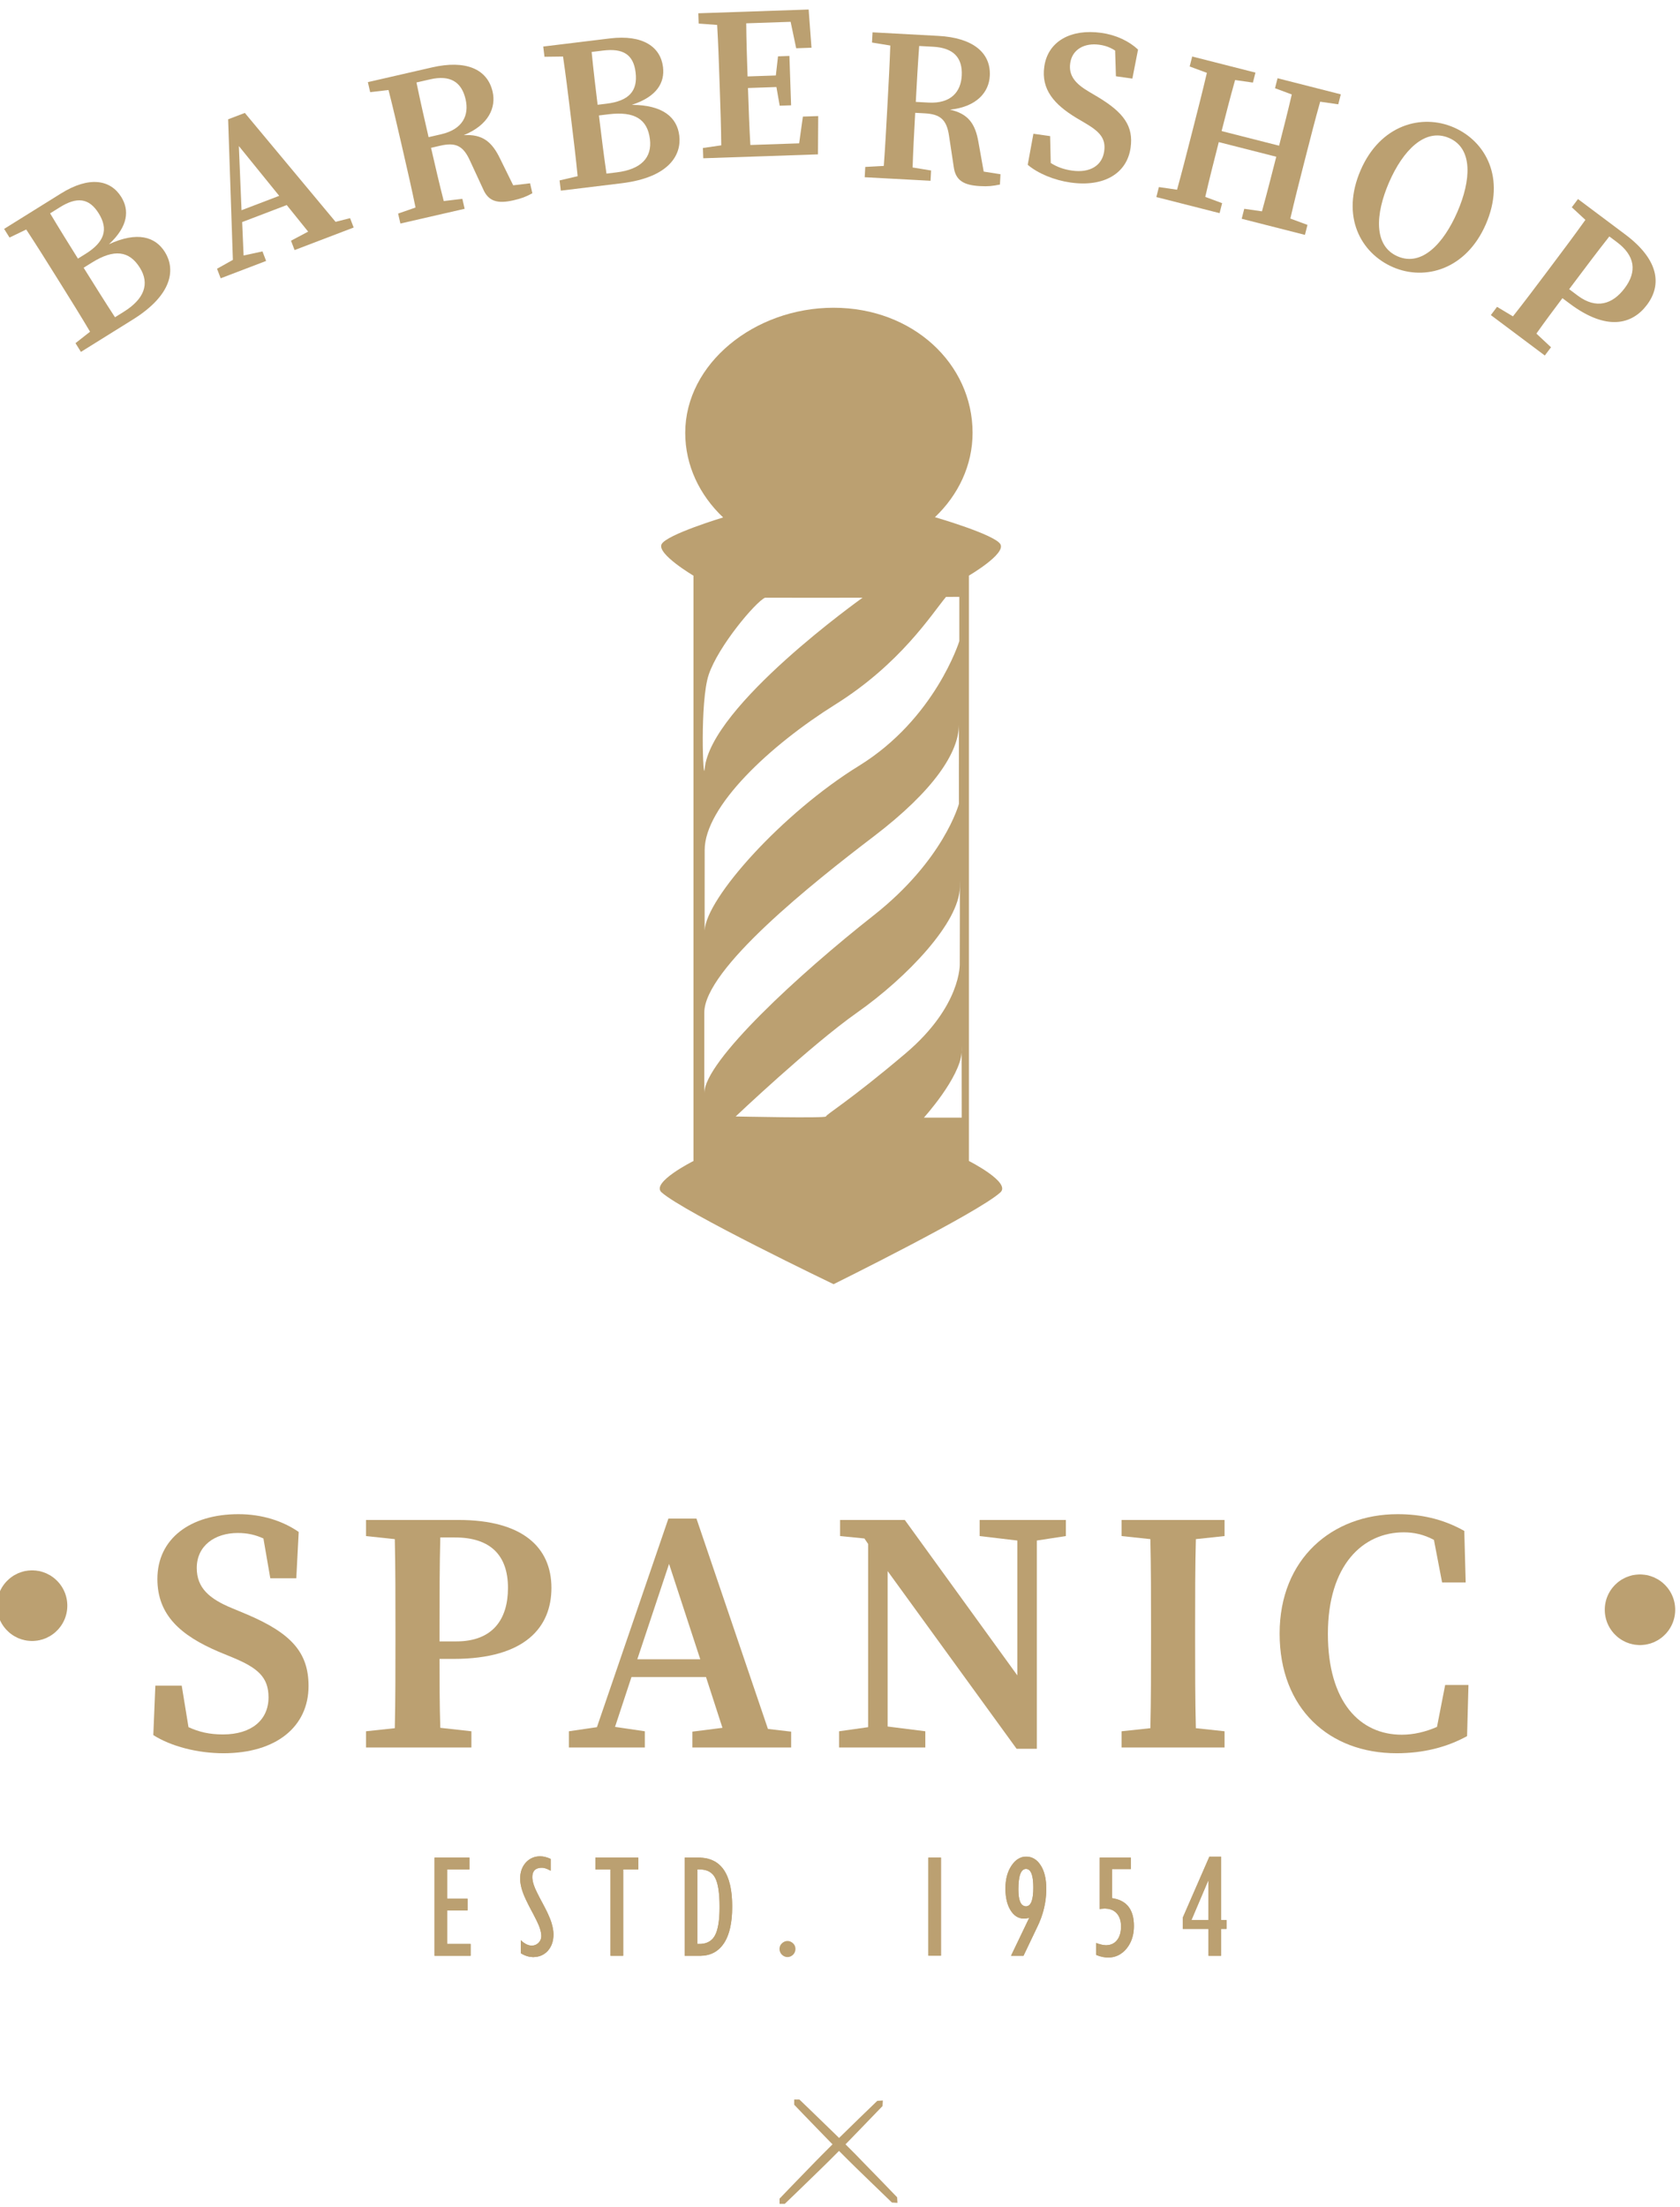 <?xml version="1.0" encoding="UTF-8" standalone="no"?>
<!DOCTYPE svg PUBLIC "-//W3C//DTD SVG 1.1//EN" "http://www.w3.org/Graphics/SVG/1.1/DTD/svg11.dtd">
<svg width="100%" height="100%" viewBox="0 0 412 541" version="1.1" xmlns="http://www.w3.org/2000/svg" xmlns:xlink="http://www.w3.org/1999/xlink" xml:space="preserve" xmlns:serif="http://www.serif.com/" style="fill-rule:evenodd;clip-rule:evenodd;stroke-linejoin:round;stroke-miterlimit:2;">
    <g transform="matrix(1,0,0,1,-244.203,-180.046)">
        <g transform="matrix(6.432,0,0,6.04,4980.32,-1559.15)">
            <g transform="matrix(0.354,0,0,0.378,-1270.49,-703.921)">
                <path d="M1532.93,2810.22C1531.46,2810.22 1530.36,2809.96 1529.21,2809.44L1528.48,2804.98L1525.64,2804.98L1525.42,2810.29C1527.34,2811.51 1530.21,2812.24 1532.97,2812.24C1538.68,2812.24 1542.14,2809.37 1542.14,2805.02C1542.14,2801.41 1540.27,2799.35 1535.48,2797.32L1533.89,2796.66C1531.46,2795.66 1530.1,2794.49 1530.1,2792.35C1530.1,2789.95 1532.05,2788.59 1534.52,2788.59C1535.55,2788.59 1536.4,2788.78 1537.28,2789.18L1538.02,2793.45L1540.82,2793.45L1541.08,2788.48C1539.38,2787.3 1537.13,2786.57 1534.59,2786.57C1529.43,2786.57 1525.86,2789.18 1525.86,2793.53C1525.86,2797.43 1528.4,2799.61 1532.46,2801.34L1533.97,2801.96C1536.65,2803.07 1537.83,2804.06 1537.83,2806.24C1537.83,2808.67 1535.99,2810.22 1532.93,2810.22Z" style="fill:rgb(187,160,113);fill-rule:nonzero;"/>
                <path d="M1551.5,2800.2C1551.5,2803.36 1551.5,2806.49 1551.43,2809.55L1548.33,2809.88L1548.33,2811.62L1559.68,2811.62L1559.68,2809.88L1556.33,2809.51C1556.25,2806.94 1556.25,2804.47 1556.25,2802.11L1557.76,2802.11C1565.54,2802.11 1568.3,2798.65 1568.3,2794.49C1568.3,2790.14 1565.21,2787.19 1558.28,2787.19L1548.33,2787.19L1548.33,2788.92L1551.43,2789.25C1551.5,2792.39 1551.5,2795.52 1551.5,2798.61L1551.5,2800.2ZM1556.25,2798.61C1556.25,2795.41 1556.25,2792.2 1556.33,2789.07L1557.91,2789.07C1561.74,2789.07 1563.62,2790.99 1563.62,2794.49C1563.62,2797.91 1561.93,2800.23 1558.06,2800.23L1556.25,2800.23L1556.25,2798.61Z" style="fill:rgb(187,160,113);fill-rule:nonzero;"/>
                <path d="M1570.18,2811.62L1578.36,2811.62L1578.36,2809.88L1575.15,2809.41L1576.92,2804.06L1584.95,2804.06L1586.72,2809.51L1583.48,2809.92L1583.48,2811.62L1594.12,2811.62L1594.12,2809.92L1591.62,2809.63L1583.92,2787.04L1580.9,2787.04L1573.2,2809.44L1570.18,2809.88L1570.18,2811.62ZM1584.33,2802.15L1577.55,2802.15L1580.97,2791.91L1584.33,2802.15Z" style="fill:rgb(187,160,113);fill-rule:nonzero;"/>
                <path d="M1599.28,2811.62L1608.57,2811.62L1608.57,2809.88L1604.51,2809.37L1604.51,2792.68L1618.4,2811.76L1620.58,2811.76L1620.58,2789.4L1623.71,2788.92L1623.71,2787.19L1614.42,2787.19L1614.42,2788.92L1618.48,2789.4L1618.48,2803.88L1606.36,2787.19L1599.39,2787.19L1599.39,2788.92L1602.01,2789.18L1602.41,2789.77L1602.41,2809.44L1599.28,2809.88L1599.28,2811.62Z" style="fill:rgb(187,160,113);fill-rule:nonzero;"/>
                <path d="M1632.88,2800.2C1632.88,2803.36 1632.88,2806.49 1632.81,2809.55L1629.71,2809.88L1629.71,2811.62L1640.8,2811.62L1640.8,2809.88L1637.71,2809.55C1637.63,2806.42 1637.63,2803.29 1637.63,2800.2L1637.63,2798.61C1637.63,2795.44 1637.63,2792.31 1637.71,2789.25L1640.8,2788.92L1640.8,2787.19L1629.71,2787.19L1629.71,2788.92L1632.81,2789.25C1632.88,2792.39 1632.88,2795.52 1632.88,2798.61L1632.88,2800.2Z" style="fill:rgb(187,160,113);fill-rule:nonzero;"/>
                <path d="M1659.88,2810.25C1655.39,2810.25 1651.93,2806.75 1651.93,2799.42C1651.93,2792.05 1655.68,2788.52 1660.1,2788.52C1661.17,2788.52 1662.24,2788.74 1663.35,2789.33L1664.23,2793.9L1666.77,2793.9L1666.62,2788.37C1664.27,2787.04 1661.84,2786.57 1659.44,2786.57C1652.4,2786.57 1646.73,2791.35 1646.73,2799.39C1646.73,2807.45 1652.07,2812.24 1659.33,2812.24C1662.24,2812.24 1664.78,2811.58 1666.92,2810.4L1667.07,2804.91L1664.56,2804.91L1663.68,2809.41C1662.42,2809.96 1661.14,2810.25 1659.88,2810.25Z" style="fill:rgb(187,160,113);fill-rule:nonzero;"/>
            </g>
        </g>
        <g transform="matrix(6.432,0,0,6.04,4980.32,-1559.15)">
            <g transform="matrix(0.706,0,0,0.752,-1010.79,-808.245)">
                <g>
                    <path d="M412.211,1563.26L412.211,1557.96L414.095,1557.96L414.095,1558.6L412.892,1558.6L412.892,1560.18L413.995,1560.18L413.995,1560.81L412.892,1560.81L412.892,1562.62L414.161,1562.62L414.161,1563.26L412.211,1563.26Z" style="fill:rgb(187,160,113);fill-rule:nonzero;"/>
                    <path d="M414.095,1558.6L412.892,1558.6L412.892,1560.18L413.995,1560.18L413.995,1560.81L412.892,1560.81L412.892,1562.62L414.161,1562.62L414.161,1563.26L412.211,1563.26L412.211,1557.96L414.095,1557.96L414.095,1558.6Z" style="fill:rgb(187,160,113);"/>
                </g>
                <g>
                    <path d="M416.87,1563.12L416.87,1562.42C417.074,1562.61 417.271,1562.71 417.462,1562.71C417.604,1562.71 417.725,1562.66 417.826,1562.56C417.926,1562.46 417.977,1562.34 417.977,1562.2C417.977,1562.07 417.948,1561.93 417.892,1561.75C417.835,1561.58 417.682,1561.26 417.433,1560.8C417.184,1560.33 417.022,1559.98 416.947,1559.74C416.873,1559.5 416.835,1559.29 416.835,1559.1C416.835,1558.75 416.936,1558.46 417.139,1558.23C417.341,1558.01 417.6,1557.89 417.915,1557.89C418.093,1557.89 418.283,1557.94 418.484,1558.03L418.484,1558.67C418.298,1558.56 418.139,1558.51 418.008,1558.51C417.665,1558.51 417.493,1558.68 417.493,1559.01C417.493,1559.14 417.522,1559.29 417.58,1559.46C417.638,1559.64 417.792,1559.95 418.041,1560.41C418.29,1560.87 418.451,1561.23 418.524,1561.47C418.598,1561.71 418.635,1561.92 418.635,1562.11C418.635,1562.47 418.533,1562.76 418.331,1562.99C418.128,1563.21 417.866,1563.33 417.543,1563.33C417.311,1563.33 417.087,1563.26 416.87,1563.12Z" style="fill:rgb(187,160,113);fill-rule:nonzero;"/>
                    <path d="M417.828,1557.89L417.982,1557.89L417.999,1557.9L418.068,1557.9L418.085,1557.91L418.138,1557.91L418.155,1557.92L418.173,1557.92L418.191,1557.93L418.208,1557.93L418.226,1557.94L418.244,1557.94L418.262,1557.95L418.28,1557.95L418.299,1557.96L418.317,1557.96L418.353,1557.98L418.372,1557.98L418.39,1557.99L418.409,1558L418.427,1558.01L418.446,1558.02L418.465,1558.02L418.484,1558.03L418.484,1558.67L418.466,1558.66L418.415,1558.63L418.399,1558.63L418.382,1558.62L418.35,1558.6L418.333,1558.59L418.318,1558.59L418.286,1558.57L418.271,1558.57L418.256,1558.56L418.24,1558.55L418.225,1558.55L418.211,1558.54L418.182,1558.54L418.167,1558.53L418.153,1558.53L418.139,1558.52L418.098,1558.52L418.085,1558.51L417.901,1558.51L417.887,1558.52L417.846,1558.52L417.833,1558.53L417.807,1558.53L417.795,1558.54L417.771,1558.54L417.759,1558.55L417.748,1558.55L417.736,1558.56L417.725,1558.56L417.715,1558.57L417.704,1558.57L417.684,1558.59L417.675,1558.59L417.665,1558.6L417.656,1558.61L417.647,1558.61L417.638,1558.62L417.63,1558.63L417.622,1558.63L417.606,1558.65L417.578,1558.69L417.572,1558.7L417.565,1558.7L417.56,1558.72L417.548,1558.74L417.538,1558.76L417.534,1558.77L417.529,1558.78L417.525,1558.79L417.521,1558.81L417.518,1558.82L417.514,1558.83L417.511,1558.84L417.508,1558.86L417.506,1558.87L417.503,1558.88L417.501,1558.9L417.499,1558.91L417.495,1558.95L417.494,1558.97L417.494,1558.98L417.493,1559L417.493,1559.04L417.494,1559.06L417.496,1559.09L417.498,1559.11L417.502,1559.14L417.505,1559.16L417.515,1559.22L417.527,1559.28L417.534,1559.31L417.542,1559.34L417.56,1559.4L417.58,1559.46L417.592,1559.5L417.599,1559.51L417.606,1559.53L417.614,1559.55L417.623,1559.57L417.632,1559.6L417.652,1559.64L417.663,1559.67L417.686,1559.72L417.711,1559.77L417.739,1559.83L417.769,1559.89L417.801,1559.96L417.835,1560.02L417.872,1560.1L417.911,1560.17L417.952,1560.25L417.995,1560.33L418.041,1560.41L418.086,1560.5L418.13,1560.58L418.171,1560.66L418.211,1560.74L418.23,1560.78L418.248,1560.81L418.266,1560.85L418.284,1560.88L418.301,1560.92L418.317,1560.95L418.333,1560.99L418.348,1561.02L418.363,1561.06L418.378,1561.09L418.391,1561.12L418.405,1561.15L418.417,1561.18L418.43,1561.21L418.442,1561.24L418.453,1561.27L418.464,1561.29L418.484,1561.35L418.493,1561.37L418.501,1561.39L418.51,1561.42L418.517,1561.44L418.524,1561.47L418.538,1561.51L418.55,1561.56L418.562,1561.6L418.567,1561.62L418.573,1561.64L418.583,1561.68L418.587,1561.7L418.592,1561.73L418.604,1561.79L418.61,1561.83L418.614,1561.85L418.617,1561.87L418.619,1561.89L418.622,1561.9L418.628,1561.96L418.629,1561.98L418.631,1562L418.633,1562.04L418.634,1562.05L418.634,1562.07L418.635,1562.09L418.635,1562.11L418.634,1562.14L418.634,1562.17L418.632,1562.21L418.63,1562.24L418.624,1562.3L418.62,1562.33L418.616,1562.37L418.611,1562.39L418.605,1562.42L418.602,1562.44L418.599,1562.45L418.595,1562.47L418.592,1562.48L418.588,1562.5L418.585,1562.51L418.581,1562.53L418.577,1562.54L418.572,1562.56L418.568,1562.57L418.563,1562.58L418.559,1562.6L418.549,1562.62L418.544,1562.64L418.539,1562.65L418.533,1562.66L418.528,1562.68L418.516,1562.7L418.51,1562.72L418.498,1562.74L418.491,1562.76L418.485,1562.77L418.471,1562.79L418.464,1562.81L418.457,1562.82L418.449,1562.83L418.442,1562.84L418.434,1562.85L418.426,1562.87L418.394,1562.91L418.385,1562.92L418.377,1562.93L418.359,1562.95L418.35,1562.97L418.34,1562.98L418.331,1562.99L418.321,1563L418.312,1563.01L418.232,1563.09L418.221,1563.09L418.211,1563.1L418.189,1563.12L418.179,1563.13L418.168,1563.13L418.135,1563.16L418.123,1563.17L418.112,1563.17L418.101,1563.18L418.089,1563.19L418.078,1563.19L418.054,1563.21L418.043,1563.21L418.031,1563.22L418.019,1563.22L418.007,1563.23L417.994,1563.24L417.982,1563.24L417.97,1563.25L417.957,1563.25L417.945,1563.26L417.932,1563.26L417.92,1563.27L417.894,1563.27L417.881,1563.28L417.868,1563.28L417.855,1563.29L417.828,1563.29L417.815,1563.3L417.774,1563.3L417.76,1563.31L417.718,1563.31L417.704,1563.32L417.603,1563.32L417.588,1563.33L417.5,1563.33L417.478,1563.32L417.392,1563.32L417.371,1563.31L417.328,1563.31L417.307,1563.3L417.285,1563.3L417.264,1563.29L417.243,1563.29L417.201,1563.27L417.18,1563.27L417.138,1563.25L417.117,1563.25L417.075,1563.23L417.055,1563.22L417.013,1563.2L416.993,1563.19L416.972,1563.18L416.952,1563.17L416.931,1563.16L416.911,1563.14L416.89,1563.13L416.87,1563.12L416.87,1562.42L416.889,1562.43L416.946,1562.49L416.965,1562.5L416.984,1562.52L417.003,1562.53L417.022,1562.55L417.04,1562.56L417.078,1562.58L417.097,1562.6L417.115,1562.61L417.134,1562.62L417.152,1562.63L417.171,1562.64L417.189,1562.65L417.208,1562.65L417.226,1562.66L417.245,1562.67L417.263,1562.68L417.281,1562.68L417.299,1562.69L417.318,1562.69L417.336,1562.7L417.372,1562.7L417.39,1562.71L417.527,1562.71L417.54,1562.7L417.589,1562.7L417.601,1562.69L417.613,1562.69L417.625,1562.68L417.648,1562.68L417.659,1562.67L417.671,1562.67L417.682,1562.66L417.693,1562.66L417.715,1562.64L417.725,1562.64L417.747,1562.62L417.757,1562.62L417.777,1562.6L417.787,1562.6L417.807,1562.58L417.816,1562.57L417.826,1562.56L417.853,1562.53L417.885,1562.49L417.899,1562.47L417.905,1562.46L417.912,1562.45L417.924,1562.43L417.929,1562.41L417.944,1562.38L417.956,1562.35L417.959,1562.34L417.962,1562.32L417.965,1562.31L417.967,1562.3L417.97,1562.29L417.971,1562.27L417.973,1562.26L417.975,1562.24L417.976,1562.22L417.977,1562.21L417.977,1562.2L417.976,1562.17L417.975,1562.15L417.974,1562.12L417.971,1562.1L417.968,1562.07L417.965,1562.05L417.961,1562.02L417.956,1561.99L417.95,1561.97L417.944,1561.94L417.937,1561.91L417.921,1561.85L417.912,1561.82L417.902,1561.79L417.892,1561.75L417.886,1561.74L417.88,1561.72L417.866,1561.68L417.85,1561.64L417.841,1561.62L417.831,1561.6L417.821,1561.57L417.81,1561.55L417.787,1561.5L417.762,1561.44L417.734,1561.38L417.705,1561.32L417.673,1561.26L417.638,1561.19L417.602,1561.12L417.563,1561.04L417.522,1560.96L417.479,1560.88L417.433,1560.8L417.387,1560.71L417.344,1560.63L417.302,1560.55L417.263,1560.47L417.225,1560.39L417.207,1560.36L417.19,1560.32L417.173,1560.29L417.156,1560.25L417.14,1560.22L417.125,1560.18L417.11,1560.15L417.068,1560.06L417.055,1560.03L417.031,1559.97L417.009,1559.91L416.999,1559.88L416.989,1559.86L416.98,1559.83L416.971,1559.81L416.962,1559.78L416.955,1559.76L416.947,1559.74L416.934,1559.69L416.921,1559.65L416.909,1559.61L416.904,1559.59L416.898,1559.56L416.883,1559.5L416.863,1559.4L416.848,1559.3L416.846,1559.28L416.844,1559.27L416.842,1559.25L416.841,1559.23L416.839,1559.21L416.837,1559.17L416.836,1559.16L416.836,1559.14L416.835,1559.12L416.835,1559.07L416.836,1559.04L416.838,1559.01L416.84,1558.97L416.846,1558.91L416.854,1558.85L416.859,1558.82L416.871,1558.76L416.874,1558.75L416.878,1558.73L416.882,1558.72L416.885,1558.7L416.889,1558.69L416.893,1558.67L416.898,1558.66L416.902,1558.65L416.906,1558.63L416.916,1558.61L416.921,1558.59L416.926,1558.58L416.931,1558.56L416.937,1558.55L416.942,1558.54L416.948,1558.53L416.954,1558.51L416.966,1558.49L416.972,1558.47L416.979,1558.46L416.985,1558.45L416.992,1558.44L416.999,1558.42L417.013,1558.4L417.021,1558.39L417.028,1558.38L417.036,1558.37L417.043,1558.35L417.051,1558.34L417.06,1558.33L417.076,1558.31L417.085,1558.3L417.093,1558.29L417.102,1558.27L417.12,1558.25L417.13,1558.24L417.148,1558.22L417.178,1558.19L417.187,1558.18L417.207,1558.16L417.218,1558.15L417.248,1558.12L417.259,1558.12L417.269,1558.11L417.291,1558.09L417.301,1558.08L417.312,1558.08L417.345,1558.05L417.356,1558.05L417.368,1558.04L417.39,1558.02L417.402,1558.02L417.414,1558.01L417.425,1558.01L417.449,1557.99L417.461,1557.99L417.473,1557.98L417.485,1557.98L417.497,1557.97L417.509,1557.97L417.522,1557.96L417.534,1557.96L417.546,1557.95L417.559,1557.95L417.572,1557.94L417.597,1557.94L417.61,1557.93L417.623,1557.93L417.636,1557.92L417.676,1557.92L417.689,1557.91L417.73,1557.91L417.744,1557.9L417.814,1557.9L417.828,1557.89Z" style="fill:rgb(187,160,113);"/>
                </g>
                <g>
                    <path d="M421.715,1563.26L421.715,1558.6L420.899,1558.6L420.899,1557.96L423.213,1557.96L423.213,1558.6L422.4,1558.6L422.4,1563.26L421.715,1563.26Z" style="fill:rgb(187,160,113);fill-rule:nonzero;"/>
                    <path d="M423.213,1558.6L422.4,1558.6L422.4,1563.26L421.715,1563.26L421.715,1558.6L420.899,1558.6L420.899,1557.96L423.213,1557.96L423.213,1558.6Z" style="fill:rgb(187,160,113);"/>
                </g>
                <g>
                    <path d="M425.721,1563.26L425.721,1557.96L426.471,1557.96C427.681,1557.96 428.286,1558.84 428.286,1560.6C428.286,1561.48 428.136,1562.14 427.836,1562.59C427.535,1563.03 427.113,1563.26 426.568,1563.26L425.721,1563.26ZM426.402,1562.62L426.502,1562.62C426.905,1562.62 427.189,1562.47 427.356,1562.16C427.522,1561.85 427.605,1561.34 427.605,1560.63C427.605,1559.89 427.527,1559.37 427.369,1559.06C427.212,1558.75 426.928,1558.6 426.518,1558.6L426.402,1558.6L426.402,1562.62Z" style="fill:rgb(187,160,113);fill-rule:nonzero;"/>
                    <path d="M425.721,1557.96L426.583,1557.96L426.61,1557.97L426.691,1557.97L426.718,1557.98L426.77,1557.98L426.796,1557.99L426.847,1557.99L426.872,1558L426.897,1558L426.922,1558.01L426.946,1558.01L426.994,1558.03L427.018,1558.03L427.042,1558.04L427.088,1558.06L427.111,1558.06L427.134,1558.07L427.156,1558.08L427.179,1558.09L427.223,1558.11L427.244,1558.12L427.266,1558.13L427.308,1558.15L427.328,1558.16L427.349,1558.17L427.389,1558.19L427.409,1558.21L427.429,1558.22L427.448,1558.23L427.467,1558.25L427.505,1558.27L427.523,1558.29L427.542,1558.3L427.56,1558.32L427.577,1558.33L427.595,1558.35L427.612,1558.37L427.63,1558.38L427.647,1558.4L427.663,1558.41L427.68,1558.43L427.728,1558.49L427.744,1558.5L427.804,1558.58L427.818,1558.6L427.833,1558.62L427.861,1558.66L427.874,1558.68L427.888,1558.71L427.927,1558.77L427.939,1558.8L427.963,1558.84L427.975,1558.87L427.987,1558.89L427.998,1558.92L428.01,1558.94L428.02,1558.97L428.031,1558.99L428.042,1559.02L428.052,1559.05L428.062,1559.07L428.082,1559.13L428.091,1559.15L428.118,1559.24L428.126,1559.27L428.135,1559.3L428.151,1559.36L428.158,1559.38L428.166,1559.42L428.187,1559.51L428.193,1559.54L428.2,1559.57L428.206,1559.61L428.212,1559.64L428.217,1559.67L428.223,1559.7L428.228,1559.74L428.233,1559.77L428.238,1559.81L428.242,1559.84L428.246,1559.88L428.251,1559.91L428.254,1559.95L428.258,1559.98L428.262,1560.02L428.265,1560.06L428.268,1560.09L428.27,1560.13L428.273,1560.17L428.275,1560.2L428.281,1560.32L428.282,1560.36L428.284,1560.4L428.285,1560.44L428.285,1560.48L428.286,1560.52L428.286,1560.68L428.285,1560.72L428.285,1560.76L428.284,1560.8L428.282,1560.84L428.281,1560.88L428.279,1560.92L428.278,1560.96L428.275,1561L428.273,1561.04L428.271,1561.07L428.265,1561.15L428.258,1561.22L428.255,1561.26L428.251,1561.29L428.247,1561.33L428.242,1561.36L428.238,1561.4L428.233,1561.43L428.228,1561.47L428.218,1561.53L428.212,1561.57L428.194,1561.66L428.187,1561.69L428.181,1561.73L428.167,1561.79L428.159,1561.82L428.152,1561.85L428.128,1561.94L428.11,1562L428.101,1562.02L428.083,1562.08L428.073,1562.11L428.064,1562.13L428.054,1562.16L428.043,1562.19L428.033,1562.21L428.011,1562.27L428,1562.29L427.989,1562.32L427.965,1562.36L427.953,1562.39L427.929,1562.43L427.916,1562.46L427.877,1562.52L427.863,1562.55L427.85,1562.57L427.836,1562.59L427.821,1562.61L427.793,1562.65L427.733,1562.73L427.717,1562.75L427.702,1562.76L427.654,1562.82L427.637,1562.83L427.621,1562.85L427.604,1562.87L427.587,1562.88L427.57,1562.9L427.553,1562.91L427.536,1562.93L427.5,1562.95L427.482,1562.97L427.464,1562.98L427.446,1563L427.428,1563.01L427.39,1563.03L427.371,1563.05L427.333,1563.07L427.213,1563.13L427.171,1563.15L427.15,1563.15L427.108,1563.17L427.086,1563.18L427.065,1563.18L427.021,1563.2L426.999,1563.2L426.976,1563.21L426.954,1563.21L426.931,1563.22L426.908,1563.22L426.885,1563.23L426.862,1563.23L426.838,1563.24L426.791,1563.24L426.767,1563.25L426.644,1563.25L426.619,1563.26L425.721,1563.26L425.721,1557.96ZM426.402,1558.6L426.402,1562.62L426.63,1562.62L426.648,1562.61L426.716,1562.61L426.733,1562.6L426.766,1562.6L426.782,1562.59L426.814,1562.59L426.83,1562.58L426.845,1562.58L426.86,1562.57L426.876,1562.57L426.891,1562.56L426.905,1562.56L426.92,1562.55L426.934,1562.55L426.949,1562.54L426.963,1562.53L426.977,1562.53L426.991,1562.52L427.004,1562.51L427.018,1562.51L427.057,1562.48L427.07,1562.48L427.094,1562.46L427.107,1562.45L427.131,1562.43L427.142,1562.42L427.154,1562.41L427.209,1562.36L427.219,1562.35L427.23,1562.34L427.25,1562.32L427.259,1562.3L427.279,1562.28L427.288,1562.27L427.297,1562.25L427.315,1562.23L427.323,1562.22L427.332,1562.2L427.34,1562.19L427.348,1562.17L427.356,1562.16L427.363,1562.14L427.371,1562.13L427.379,1562.11L427.386,1562.1L427.393,1562.08L427.4,1562.07L427.414,1562.03L427.421,1562.02L427.428,1562L427.434,1561.98L427.441,1561.96L427.447,1561.95L427.471,1561.87L427.476,1561.85L427.482,1561.83L427.487,1561.81L427.493,1561.79L427.513,1561.71L427.517,1561.68L427.522,1561.66L427.526,1561.64L427.531,1561.62L427.535,1561.59L427.543,1561.55L427.547,1561.52L427.55,1561.5L427.558,1561.45L427.57,1561.35L427.581,1561.24L427.586,1561.18L427.59,1561.13L427.593,1561.07L427.597,1561.01L427.603,1560.83L427.604,1560.76L427.605,1560.7L427.605,1560.56L427.604,1560.5L427.603,1560.43L427.602,1560.37L427.6,1560.3L427.591,1560.12L427.587,1560.06L427.577,1559.94L427.572,1559.89L427.566,1559.84L427.56,1559.78L427.539,1559.63L427.531,1559.59L427.526,1559.57L427.522,1559.54L427.518,1559.52L427.508,1559.48L427.504,1559.45L427.489,1559.39L427.483,1559.37L427.473,1559.33L427.455,1559.27L427.449,1559.26L427.425,1559.18L427.418,1559.17L427.411,1559.15L427.405,1559.13L427.398,1559.12L427.391,1559.1L427.384,1559.09L427.377,1559.07L427.369,1559.06L427.362,1559.05L427.354,1559.03L427.346,1559.02L427.338,1559L427.322,1558.98L427.313,1558.96L427.286,1558.93L427.277,1558.91L427.267,1558.9L427.258,1558.89L427.228,1558.86L427.206,1558.84L427.196,1558.83L427.174,1558.81L427.162,1558.8L427.151,1558.79L427.103,1558.75L427.09,1558.74L427.077,1558.74L427.065,1558.73L427.052,1558.72L427.038,1558.71L427.025,1558.7L427.011,1558.7L426.998,1558.69L426.984,1558.68L426.97,1558.68L426.955,1558.67L426.941,1558.67L426.926,1558.66L426.911,1558.66L426.896,1558.65L426.881,1558.65L426.865,1558.64L426.85,1558.64L426.834,1558.63L426.818,1558.63L426.802,1558.62L426.752,1558.62L426.735,1558.61L426.683,1558.61L426.666,1558.6L426.402,1558.6Z" style="fill:rgb(187,160,113);"/>
                </g>
                <path d="M430.841,1562.89C430.841,1562.77 430.883,1562.67 430.968,1562.59C431.053,1562.51 431.155,1562.46 431.274,1562.46C431.393,1562.46 431.494,1562.51 431.578,1562.59C431.662,1562.67 431.704,1562.77 431.704,1562.89C431.704,1563.01 431.662,1563.11 431.578,1563.2C431.494,1563.28 431.393,1563.33 431.274,1563.33C431.155,1563.33 431.053,1563.28 430.968,1563.2C430.883,1563.11 430.841,1563.01 430.841,1562.89Z" style="fill:rgb(187,160,113);fill-rule:nonzero;"/>
                <g>
                    <rect x="438.882" y="1557.96" width="0.681" height="5.294" style="fill:rgb(187,160,113);"/>
                    <rect x="438.882" y="1557.96" width="0.681" height="5.294" style="fill:rgb(187,160,113);"/>
                </g>
                <g>
                    <path d="M443.345,1563.26L444.328,1561.21C444.211,1561.24 444.116,1561.25 444.041,1561.25C443.744,1561.25 443.504,1561.1 443.319,1560.8C443.135,1560.51 443.043,1560.11 443.043,1559.63C443.043,1559.13 443.151,1558.72 443.368,1558.4C443.585,1558.07 443.849,1557.91 444.161,1557.91C444.484,1557.91 444.746,1558.06 444.947,1558.38C445.148,1558.69 445.249,1559.11 445.249,1559.65C445.249,1560.35 445.09,1561.02 444.773,1561.68L444.018,1563.26L443.345,1563.26ZM444.153,1560.59C444.417,1560.59 444.548,1560.25 444.548,1559.58C444.548,1558.91 444.417,1558.57 444.153,1558.57C443.88,1558.57 443.743,1558.94 443.743,1559.68C443.743,1560.28 443.88,1560.59 444.153,1560.59Z" style="fill:rgb(187,160,113);fill-rule:nonzero;"/>
                    <path d="M444.046,1557.91L444.279,1557.91L444.294,1557.92L444.336,1557.92L444.35,1557.93L444.378,1557.93L444.392,1557.94L444.419,1557.94L444.432,1557.95L444.446,1557.95L444.459,1557.96L444.472,1557.96L444.485,1557.97L444.498,1557.97L444.524,1557.99L444.537,1557.99L444.55,1558L444.562,1558L444.575,1558.01L444.599,1558.03L444.612,1558.03L444.648,1558.06L444.66,1558.06L444.671,1558.07L444.695,1558.09L444.706,1558.1L444.718,1558.11L444.751,1558.14L444.763,1558.15L444.774,1558.16L444.784,1558.17L444.817,1558.2L444.827,1558.22L444.838,1558.23L444.858,1558.25L444.868,1558.27L444.879,1558.28L444.889,1558.29L444.898,1558.31L444.918,1558.33L444.928,1558.35L444.937,1558.36L444.947,1558.38L444.965,1558.4L444.983,1558.44L444.992,1558.45L445.001,1558.47L445.009,1558.48L445.017,1558.5L445.026,1558.51L445.042,1558.55L445.049,1558.56L445.057,1558.58L445.064,1558.6L445.072,1558.61L445.093,1558.67L445.099,1558.68L445.106,1558.7L445.112,1558.72L445.119,1558.74L445.125,1558.76L445.131,1558.77L445.137,1558.79L445.142,1558.81L445.148,1558.83L445.178,1558.95L445.182,1558.97L445.187,1558.99L445.203,1559.07L445.206,1559.09L445.21,1559.11L445.213,1559.13L445.216,1559.16L445.225,1559.22L445.234,1559.31L445.238,1559.36L445.241,1559.41L445.244,1559.45L445.246,1559.5L445.249,1559.65L445.248,1559.68L445.248,1559.75L445.246,1559.81L445.244,1559.85L445.243,1559.88L445.237,1559.97L445.235,1560.01L445.219,1560.17L445.211,1560.23L445.207,1560.27L445.182,1560.42L445.176,1560.46L445.164,1560.52L445.157,1560.55L445.151,1560.59L445.13,1560.68L445.114,1560.74L445.106,1560.78L445.09,1560.84L445.063,1560.93L445.053,1560.97L445.044,1561L445.024,1561.06L445.013,1561.09L445.003,1561.12L444.992,1561.15L444.981,1561.19L444.97,1561.22L444.91,1561.37L444.897,1561.4L444.884,1561.44L444.858,1561.5L444.802,1561.62L444.787,1561.65L444.773,1561.68L444.018,1563.26L443.345,1563.26L444.328,1561.21L444.306,1561.22L444.285,1561.22L444.264,1561.23L444.225,1561.23L444.206,1561.24L444.151,1561.24L444.134,1561.25L443.946,1561.25L443.933,1561.24L443.88,1561.24L443.867,1561.23L443.842,1561.23L443.829,1561.22L443.804,1561.22L443.792,1561.21L443.779,1561.21L443.767,1561.2L443.755,1561.2L443.743,1561.19L443.731,1561.19L443.719,1561.18L443.707,1561.18L443.696,1561.17L443.684,1561.17L443.672,1561.16L443.661,1561.15L443.65,1561.15L443.638,1561.14L443.616,1561.12L443.605,1561.12L443.572,1561.09L443.561,1561.09L443.551,1561.08L443.54,1561.07L443.53,1561.06L443.519,1561.05L443.499,1561.03L443.488,1561.02L443.458,1560.99L443.449,1560.98L443.429,1560.96L443.42,1560.94L443.41,1560.93L443.401,1560.92L443.391,1560.91L443.382,1560.9L443.373,1560.88L443.346,1560.85L443.337,1560.83L443.328,1560.82L443.319,1560.8L443.311,1560.79L443.302,1560.78L443.294,1560.76L443.286,1560.75L443.278,1560.73L443.27,1560.72L443.262,1560.7L443.255,1560.69L443.247,1560.67L443.24,1560.66L443.232,1560.64L443.225,1560.63L443.218,1560.61L443.212,1560.6L443.198,1560.56L443.192,1560.55L443.18,1560.51L443.173,1560.5L443.168,1560.48L443.162,1560.46L443.156,1560.45L443.151,1560.43L443.145,1560.41L443.14,1560.39L443.135,1560.38L443.125,1560.34L443.121,1560.32L443.112,1560.29L443.088,1560.17L443.082,1560.13L443.075,1560.1L443.065,1560.02L443.052,1559.89L443.049,1559.85L443.047,1559.8L443.045,1559.76L443.044,1559.72L443.043,1559.67L443.043,1559.58L443.044,1559.53L443.046,1559.49L443.048,1559.44L443.049,1559.42L443.051,1559.4L443.052,1559.38L443.056,1559.34L443.058,1559.31L443.061,1559.29L443.063,1559.27L443.066,1559.25L443.068,1559.23L443.074,1559.19L443.078,1559.17L443.081,1559.15L443.085,1559.13L443.088,1559.11L443.096,1559.07L443.101,1559.05L443.109,1559.01L443.134,1558.91L443.146,1558.87L443.151,1558.86L443.163,1558.82L443.17,1558.8L443.176,1558.78L443.183,1558.76L443.189,1558.75L443.203,1558.71L443.211,1558.69L443.218,1558.67L443.226,1558.66L443.233,1558.64L443.241,1558.62L443.249,1558.61L443.257,1558.59L443.266,1558.57L443.274,1558.56L443.292,1558.52L443.301,1558.51L443.31,1558.49L443.319,1558.48L443.328,1558.46L443.338,1558.44L443.348,1558.43L443.358,1558.41L443.368,1558.4L443.378,1558.38L443.388,1558.37L443.399,1558.35L443.409,1558.34L443.419,1558.32L443.441,1558.3L443.451,1558.28L443.473,1558.26L443.484,1558.24L443.517,1558.21L443.528,1558.19L443.539,1558.18L443.551,1558.17L443.573,1558.15L443.597,1558.13L443.608,1558.12L443.692,1558.05L443.704,1558.05L443.716,1558.04L443.729,1558.03L443.741,1558.02L443.754,1558.02L443.766,1558.01L443.779,1558L443.792,1558L443.804,1557.99L443.817,1557.98L443.83,1557.98L443.843,1557.97L443.856,1557.97L443.882,1557.95L443.909,1557.95L443.922,1557.94L443.936,1557.94L443.95,1557.93L443.977,1557.93L443.991,1557.92L444.032,1557.92L444.046,1557.91ZM444.178,1558.57L444.128,1558.57L444.116,1558.58L444.08,1558.58L444.069,1558.59L444.057,1558.59L444.046,1558.6L444.035,1558.6L444.025,1558.61L444.014,1558.61L443.994,1558.63L443.984,1558.63L443.964,1558.65L443.928,1558.69L443.92,1558.7L443.912,1558.72L443.903,1558.73L443.896,1558.74L443.888,1558.76L443.88,1558.77L443.873,1558.79L443.866,1558.8L443.859,1558.82L443.852,1558.83L443.846,1558.85L443.839,1558.87L443.833,1558.89L443.827,1558.9L443.822,1558.92L443.816,1558.94L443.806,1558.98L443.801,1559.01L443.796,1559.03L443.792,1559.05L443.787,1559.07L443.783,1559.1L443.779,1559.12L443.776,1559.14L443.772,1559.17L443.769,1559.2L443.766,1559.22L443.755,1559.33L443.751,1559.39L443.75,1559.42L443.748,1559.45L443.746,1559.51L443.745,1559.55L443.744,1559.58L443.744,1559.61L443.743,1559.65L443.743,1559.71L443.744,1559.74L443.744,1559.76L443.746,1559.82L443.747,1559.84L443.748,1559.87L443.75,1559.89L443.751,1559.92L443.753,1559.94L443.755,1559.97L443.758,1559.99L443.76,1560.01L443.763,1560.03L443.766,1560.06L443.772,1560.1L443.776,1560.12L443.779,1560.14L443.787,1560.18L443.792,1560.2L443.796,1560.21L443.811,1560.27L443.816,1560.28L443.822,1560.3L443.827,1560.32L443.833,1560.33L443.839,1560.35L443.846,1560.36L443.852,1560.37L443.859,1560.39L443.88,1560.42L443.888,1560.44L443.896,1560.45L443.903,1560.46L443.912,1560.47L443.928,1560.49L443.946,1560.51L443.955,1560.51L443.964,1560.52L443.984,1560.54L443.994,1560.54L444.004,1560.55L444.014,1560.55L444.025,1560.56L444.035,1560.56L444.046,1560.57L444.057,1560.57L444.069,1560.58L444.116,1560.58L444.128,1560.59L444.178,1560.59L444.19,1560.58L444.224,1560.58L444.235,1560.57L444.257,1560.57L444.267,1560.56L444.277,1560.56L444.288,1560.55L444.297,1560.54L444.307,1560.54L444.317,1560.53L444.326,1560.52L444.335,1560.52L444.362,1560.49L444.386,1560.46L444.394,1560.44L444.402,1560.43L444.416,1560.41L444.423,1560.39L444.437,1560.37L444.449,1560.33L444.456,1560.32L444.461,1560.3L444.467,1560.29L444.473,1560.27L444.493,1560.19L444.501,1560.15L444.506,1560.13L444.51,1560.11L444.513,1560.09L444.517,1560.07L444.52,1560.04L444.526,1560L444.529,1559.97L444.532,1559.95L444.534,1559.92L444.536,1559.9L444.54,1559.84L444.542,1559.82L444.543,1559.79L444.545,1559.76L444.547,1559.7L444.547,1559.67L444.548,1559.64L444.548,1559.52L444.547,1559.49L444.547,1559.46L444.545,1559.4L444.543,1559.37L444.542,1559.34L444.54,1559.32L444.536,1559.26L444.534,1559.24L444.532,1559.21L444.529,1559.19L444.526,1559.16L444.52,1559.12L444.517,1559.09L444.513,1559.07L444.51,1559.05L444.506,1559.03L444.501,1559.01L444.493,1558.97L444.473,1558.89L444.467,1558.87L444.461,1558.86L444.456,1558.84L444.449,1558.83L444.437,1558.79L444.423,1558.77L444.416,1558.75L444.402,1558.73L444.394,1558.72L444.386,1558.7L444.362,1558.67L444.335,1558.64L444.326,1558.64L444.317,1558.63L444.307,1558.62L444.297,1558.62L444.288,1558.61L444.277,1558.6L444.267,1558.6L444.257,1558.59L444.235,1558.59L444.224,1558.58L444.19,1558.58L444.178,1558.57Z" style="fill:rgb(187,160,113);"/>
                </g>
                <g>
                    <path d="M447.942,1563.21L447.942,1562.57C448.154,1562.65 448.332,1562.69 448.476,1562.69C448.724,1562.69 448.921,1562.6 449.066,1562.42C449.212,1562.24 449.285,1561.99 449.285,1561.68C449.285,1561.38 449.208,1561.14 449.053,1560.97C448.898,1560.8 448.684,1560.71 448.41,1560.71C448.289,1560.71 448.198,1560.72 448.136,1560.74L448.136,1557.96L449.815,1557.96L449.815,1558.58L448.801,1558.58L448.801,1560.15C449.588,1560.26 449.982,1560.76 449.982,1561.65C449.982,1562.14 449.849,1562.54 449.585,1562.87C449.32,1563.19 448.992,1563.35 448.6,1563.35C448.381,1563.35 448.161,1563.31 447.942,1563.21Z" style="fill:rgb(187,160,113);fill-rule:nonzero;"/>
                    <path d="M449.815,1558.58L448.801,1558.58L448.801,1560.15L448.838,1560.15L448.874,1560.16L448.892,1560.16L448.909,1560.17L448.944,1560.17L448.961,1560.18L448.978,1560.18L448.995,1560.19L449.029,1560.19L449.045,1560.2L449.062,1560.2L449.078,1560.21L449.094,1560.21L449.11,1560.22L449.126,1560.22L449.141,1560.23L449.157,1560.24L449.172,1560.24L449.187,1560.25L449.202,1560.25L449.217,1560.26L449.232,1560.26L449.247,1560.27L449.261,1560.28L449.276,1560.28L449.318,1560.31L449.331,1560.31L449.359,1560.33L449.372,1560.34L449.385,1560.34L449.424,1560.37L449.436,1560.38L449.449,1560.38L449.521,1560.44L449.598,1560.51L449.618,1560.53L449.629,1560.54L449.639,1560.55L449.648,1560.56L449.658,1560.57L449.668,1560.59L449.677,1560.6L449.687,1560.61L449.714,1560.64L449.722,1560.66L449.731,1560.67L449.739,1560.68L449.748,1560.69L449.756,1560.71L449.772,1560.73L449.779,1560.75L449.787,1560.76L449.794,1560.77L449.801,1560.79L449.809,1560.8L449.816,1560.81L449.822,1560.83L449.829,1560.84L449.836,1560.86L449.842,1560.87L449.848,1560.89L449.855,1560.9L449.86,1560.92L449.866,1560.93L449.872,1560.95L449.878,1560.96L449.883,1560.98L449.888,1560.99L449.898,1561.03L449.903,1561.04L449.908,1561.06L449.912,1561.07L449.917,1561.09L449.921,1561.11L449.925,1561.12L449.933,1561.16L449.937,1561.17L449.943,1561.21L449.947,1561.23L449.95,1561.25L449.953,1561.26L449.963,1561.34L449.967,1561.38L449.971,1561.41L449.977,1561.49L449.979,1561.53L449.982,1561.65L449.982,1561.68L449.981,1561.7L449.981,1561.72L449.98,1561.74L449.979,1561.77L449.977,1561.81L449.975,1561.83L449.974,1561.85L449.972,1561.88L449.968,1561.92L449.965,1561.94L449.963,1561.96L449.954,1562.02L449.95,1562.04L449.947,1562.06L449.943,1562.09L449.939,1562.11L449.935,1562.12L449.93,1562.14L449.926,1562.16L449.916,1562.2L449.911,1562.23L449.906,1562.24L449.894,1562.28L449.889,1562.3L449.882,1562.32L449.87,1562.36L449.856,1562.4L449.849,1562.41L449.842,1562.43L449.834,1562.45L449.827,1562.47L449.811,1562.51L449.803,1562.52L449.785,1562.56L449.777,1562.58L449.768,1562.59L449.758,1562.61L449.749,1562.63L449.739,1562.64L449.73,1562.66L449.72,1562.68L449.71,1562.69L449.699,1562.71L449.689,1562.73L449.678,1562.74L449.667,1562.76L449.656,1562.77L449.644,1562.79L449.633,1562.81L449.621,1562.82L449.609,1562.84L449.597,1562.85L449.585,1562.87L449.572,1562.88L449.56,1562.9L449.547,1562.91L449.535,1562.93L449.509,1562.95L449.496,1562.97L449.47,1562.99L449.456,1563.01L449.443,1563.02L449.429,1563.03L449.416,1563.04L449.402,1563.06L449.388,1563.07L449.375,1563.08L449.333,1563.11L449.318,1563.12L449.29,1563.14L449.26,1563.16L449.246,1563.17L449.171,1563.22L449.156,1563.22L449.14,1563.23L449.125,1563.24L449.109,1563.25L449.094,1563.25L449.062,1563.27L449.046,1563.27L449.03,1563.28L449.014,1563.28L448.982,1563.3L448.965,1563.3L448.949,1563.31L448.916,1563.31L448.899,1563.32L448.882,1563.32L448.865,1563.33L448.831,1563.33L448.814,1563.34L448.762,1563.34L448.744,1563.35L448.456,1563.35L448.436,1563.34L448.374,1563.34L448.353,1563.33L448.312,1563.33L448.292,1563.32L448.271,1563.32L448.251,1563.31L448.23,1563.31L448.209,1563.3L448.189,1563.3L448.168,1563.29L448.148,1563.29L448.127,1563.28L448.107,1563.27L448.086,1563.27L448.065,1563.26L448.045,1563.25L448.024,1563.24L448.004,1563.24L447.983,1563.23L447.963,1563.22L447.942,1563.21L447.942,1562.57L447.981,1562.58L448.02,1562.6L448.058,1562.61L448.094,1562.62L448.113,1562.62L448.131,1562.63L448.148,1562.63L448.166,1562.64L448.183,1562.64L448.201,1562.65L448.218,1562.65L448.234,1562.66L448.267,1562.66L448.283,1562.67L448.331,1562.67L448.346,1562.68L448.42,1562.68L448.435,1562.69L448.522,1562.69L448.544,1562.68L448.61,1562.68L448.631,1562.67L448.673,1562.67L448.693,1562.66L448.714,1562.65L448.733,1562.65L448.753,1562.64L448.772,1562.63L448.791,1562.63L448.809,1562.62L448.828,1562.61L448.846,1562.6L448.863,1562.59L448.881,1562.58L448.915,1562.56L448.947,1562.54L448.963,1562.52L448.979,1562.51L448.994,1562.49L449.024,1562.47L449.038,1562.45L449.053,1562.43L449.066,1562.42L449.08,1562.4L449.093,1562.38L449.105,1562.36L449.118,1562.35L449.129,1562.33L449.141,1562.31L449.152,1562.29L449.182,1562.23L449.191,1562.21L449.2,1562.18L449.216,1562.14L449.23,1562.1L449.237,1562.07L449.249,1562.03L449.254,1562L449.259,1561.98L449.264,1561.95L449.268,1561.92L449.271,1561.9L449.275,1561.87L449.28,1561.82L449.282,1561.79L449.283,1561.76L449.284,1561.74L449.285,1561.71L449.285,1561.65L449.283,1561.59L449.281,1561.57L449.277,1561.51L449.274,1561.49L449.27,1561.46L449.267,1561.44L449.262,1561.41L449.258,1561.39L449.252,1561.37L449.247,1561.34L449.241,1561.32L449.234,1561.3L449.227,1561.27L449.219,1561.25L449.212,1561.23L449.185,1561.17L449.165,1561.13L449.132,1561.07L449.12,1561.05L449.107,1561.04L449.081,1561L449.067,1560.99L449.053,1560.97L449.038,1560.95L449.023,1560.94L449.008,1560.92L448.992,1560.91L448.976,1560.89L448.959,1560.88L448.943,1560.87L448.926,1560.86L448.908,1560.85L448.89,1560.83L448.854,1560.81L448.816,1560.79L448.796,1560.79L448.756,1560.77L448.735,1560.76L448.714,1560.76L448.693,1560.75L448.671,1560.74L448.649,1560.74L448.627,1560.73L448.581,1560.73L448.558,1560.72L448.486,1560.72L448.461,1560.71L448.345,1560.71L448.325,1560.72L448.234,1560.72L448.218,1560.73L448.174,1560.73L448.16,1560.74L448.136,1560.74L448.136,1557.96L449.815,1557.96L449.815,1558.58ZM448.834,1563.14L448.856,1563.14L448.885,1563.13L448.834,1563.14Z" style="fill:rgb(187,160,113);"/>
                </g>
                <g>
                    <path d="M454.01,1563.26L454.01,1561.81L452.621,1561.81L452.621,1561.2L454.057,1557.91L454.691,1557.91L454.691,1561.33L454.985,1561.33L454.985,1561.81L454.691,1561.81L454.691,1563.26L454.01,1563.26ZM454.01,1561.33L454.01,1559.2L453.995,1559.2L453.089,1561.33L454.01,1561.33Z" style="fill:rgb(187,160,113);fill-rule:nonzero;"/>
                    <path d="M454.691,1561.33L454.985,1561.33L454.985,1561.81L454.691,1561.81L454.691,1563.26L454.01,1563.26L454.01,1561.81L452.621,1561.81L452.621,1561.2L454.057,1557.91L454.691,1557.91L454.691,1561.33ZM453.995,1559.2L453.089,1561.33L454.01,1561.33L454.01,1559.2L453.995,1559.2Z" style="fill:rgb(187,160,113);"/>
                </g>
            </g>
        </g>
        <g transform="matrix(6.432,0,0,6.04,4980.32,-1559.15)">
            <g id="pole" transform="matrix(0.123,0,0,0.132,-781.354,271.188)">
                <path d="M666.337,303.967L666.337,483.936C666.337,483.936 679.497,490.522 676.101,493.59C669.109,499.904 624.39,521.819 624.39,521.819C624.39,521.819 578.314,499.903 571.076,493.59C567.605,490.562 580.964,483.938 580.964,483.938L580.964,303.967C580.964,303.967 569.544,297.278 571.076,294.294C572.607,291.31 590.153,286.063 590.153,286.063C582.86,279.213 578.404,270.074 578.404,260.044C578.404,238.816 599.81,221.581 624.39,221.581C648.971,221.581 667.476,238.816 667.476,260.044C667.476,270.035 663.055,279.142 655.812,285.983C655.812,285.983 674.353,291.297 676.101,294.294C677.849,297.291 666.3,303.967 666.3,303.967L666.337,303.967ZM664.096,450.531C664.112,450.307 664.12,450.087 664.118,449.871C664.104,447.638 664.098,448.358 664.096,450.531C663.528,458.413 652.388,470.602 652.388,470.602L664.118,470.602C664.118,470.584 664.092,455.984 664.096,450.531ZM594.04,470.245C594.04,470.245 617.352,448.312 631.67,438.314C647.278,427.416 663.43,410.484 663.507,399.779C663.585,389.074 663.507,423.27 663.507,423.27C663.507,423.27 664.099,436.219 646.723,450.838C629.347,465.458 622.035,469.643 622.035,470.245C622.035,470.848 594.04,470.245 594.04,470.245ZM584.314,438.314C584.314,424.921 618.003,398.373 636.772,384.191C655.726,369.868 663.193,358.187 663.249,349.82C663.2,357.182 663.249,374.111 663.249,374.111C663.249,374.111 658.609,391.4 636.772,408.444C613.726,426.432 584.435,453.172 584.314,463.03C584.307,463.583 584.314,445.701 584.314,438.314ZM584.431,388.31C584.431,374.916 604.713,356.123 624.896,343.592C645.08,331.061 654.656,316.002 659.237,310.49C663.977,310.484 663.366,310.49 663.366,310.49L663.366,324.106C663.366,324.106 655.881,347.98 632.25,362.434C608.619,376.889 584.917,403.033 584.431,413.025C584.405,413.577 584.431,395.696 584.431,388.31ZM585.684,334.407C588.64,325.662 600.204,312.045 603.134,310.744C606.063,310.779 633.373,310.744 633.373,310.744C633.373,310.744 586.193,344 584.431,363.365C583.984,368.288 582.884,342.687 585.684,334.407Z" style="fill:rgb(187,160,113);"/>
            </g>
        </g>
        <g transform="matrix(6.432,0,0,6.04,4980.32,-1559.15)">
            <g id="right" transform="matrix(0.373,0,0,0.398,-810.216,-288.071)">
                <circle cx="365.706" cy="1611.44" r="2.849" style="fill:rgb(187,160,113);"/>
                <path d="M365.815,1609.34L365.598,1609.34L365.571,1609.35L365.491,1609.35L365.465,1609.36L365.412,1609.36L365.386,1609.37L365.334,1609.37L365.309,1609.38L365.283,1609.38L365.257,1609.39L365.232,1609.39L365.182,1609.41L365.157,1609.41L365.107,1609.43L365.082,1609.43L365.034,1609.45L365.009,1609.46L364.937,1609.49L364.914,1609.5L364.89,1609.51L364.867,1609.52L364.843,1609.53L364.797,1609.55L364.775,1609.56L364.729,1609.58L364.707,1609.59L364.685,1609.61L364.619,1609.64L364.598,1609.66L364.576,1609.67L364.555,1609.68L364.534,1609.7L364.513,1609.71L364.492,1609.73L364.472,1609.74L364.452,1609.76L364.431,1609.77L364.411,1609.79L364.392,1609.8L364.372,1609.82L364.353,1609.84L364.334,1609.85L364.296,1609.89L364.277,1609.9L364.223,1609.96L364.205,1609.97L364.187,1609.99L364.119,1610.07L364.087,1610.11L364.071,1610.12L364.055,1610.14L364.04,1610.16L364.024,1610.18L364.009,1610.2L363.995,1610.23L363.98,1610.25L363.924,1610.33L363.898,1610.37L363.885,1610.4L363.849,1610.46L363.837,1610.49L363.825,1610.51L363.803,1610.55L363.793,1610.58L363.782,1610.6L363.772,1610.62L363.763,1610.65L363.753,1610.67L363.744,1610.69L363.735,1610.72L363.726,1610.74L363.718,1610.77L363.71,1610.79L363.702,1610.82L363.694,1610.84L363.687,1610.87L363.68,1610.89L363.674,1610.91L363.667,1610.94L363.661,1610.97L363.656,1610.99L363.65,1611.02L363.645,1611.04L363.64,1611.07L363.636,1611.09L363.632,1611.12L363.628,1611.14L363.625,1611.17L363.621,1611.2L363.616,1611.25L363.614,1611.28L363.612,1611.3L363.61,1611.33L363.609,1611.36L363.608,1611.38L363.608,1611.49L363.61,1611.55L363.612,1611.58L363.614,1611.6L363.616,1611.63L363.619,1611.65L363.621,1611.68L363.625,1611.71L363.628,1611.73L363.636,1611.79L363.64,1611.81L363.645,1611.84L363.65,1611.86L363.656,1611.89L363.661,1611.91L363.667,1611.94L363.674,1611.96L363.68,1611.99L363.687,1612.01L363.694,1612.04L363.702,1612.06L363.71,1612.09L363.718,1612.11L363.726,1612.14L363.744,1612.18L363.753,1612.21L363.763,1612.23L363.772,1612.26L363.782,1612.28L363.793,1612.3L363.803,1612.33L363.825,1612.37L363.837,1612.39L363.849,1612.42L363.885,1612.48L363.898,1612.51L363.924,1612.55L363.98,1612.63L363.995,1612.65L364.009,1612.67L364.024,1612.69L364.04,1612.71L364.055,1612.73L364.119,1612.81L364.187,1612.89L364.205,1612.9L364.277,1612.98L364.296,1612.99L364.334,1613.03L364.353,1613.04L364.372,1613.06L364.392,1613.08L364.411,1613.09L364.431,1613.11L364.452,1613.12L364.472,1613.14L364.492,1613.15L364.513,1613.16L364.534,1613.18L364.555,1613.19L364.576,1613.21L364.598,1613.22L364.619,1613.23L364.641,1613.25L364.685,1613.27L364.707,1613.29L364.729,1613.3L364.775,1613.32L364.797,1613.33L364.843,1613.35L364.867,1613.36L364.89,1613.37L364.914,1613.38L364.937,1613.39L365.009,1613.42L365.034,1613.43L365.058,1613.44L365.082,1613.44L365.157,1613.47L365.182,1613.47L365.207,1613.48L365.232,1613.48L365.257,1613.49L365.283,1613.5L365.309,1613.5L365.334,1613.51L365.386,1613.51L365.412,1613.52L365.465,1613.52L365.491,1613.53L365.571,1613.53L365.598,1613.54L365.815,1613.54L365.841,1613.53L365.921,1613.53L365.948,1613.52L366,1613.52L366.026,1613.51L366.078,1613.51L366.104,1613.5L366.129,1613.5L366.155,1613.49L366.18,1613.48L366.206,1613.48L366.231,1613.47L366.256,1613.47L366.281,1613.46L366.305,1613.45L366.33,1613.44L366.354,1613.44L366.379,1613.43L366.499,1613.38L366.522,1613.37L366.546,1613.36L366.638,1613.32L366.66,1613.31L366.683,1613.3L366.705,1613.29L366.728,1613.27L366.75,1613.26L366.771,1613.25L366.793,1613.23L366.815,1613.22L366.836,1613.21L366.857,1613.19L366.878,1613.18L366.899,1613.16L366.92,1613.15L366.94,1613.14L366.961,1613.12L366.981,1613.11L367.001,1613.09L367.021,1613.08L367.04,1613.06L367.06,1613.04L367.079,1613.03L367.117,1612.99L367.135,1612.98L367.154,1612.96L367.19,1612.92L367.207,1612.9L367.225,1612.89L367.293,1612.81L367.373,1612.71L367.418,1612.65L367.432,1612.63L367.447,1612.61L367.461,1612.59L367.474,1612.57L367.488,1612.55L367.514,1612.51L367.527,1612.48L367.539,1612.46L367.552,1612.44L367.564,1612.42L367.575,1612.39L367.587,1612.37L367.609,1612.33L367.62,1612.3L367.64,1612.26L367.65,1612.23L367.659,1612.21L367.669,1612.18L367.678,1612.16L367.686,1612.14L367.695,1612.11L367.703,1612.09L367.71,1612.06L367.718,1612.04L367.725,1612.01L367.732,1611.99L367.739,1611.96L367.745,1611.94L367.751,1611.91L367.757,1611.89L367.762,1611.86L367.767,1611.84L367.772,1611.81L367.776,1611.79L367.784,1611.73L367.788,1611.71L367.799,1611.6L367.8,1611.58L367.802,1611.55L367.804,1611.49L367.805,1611.47L367.805,1611.41L367.804,1611.38L367.803,1611.36L367.802,1611.33L367.8,1611.3L367.799,1611.28L367.796,1611.25L367.794,1611.22L367.791,1611.2L367.788,1611.17L367.784,1611.14L367.78,1611.12L367.776,1611.09L367.772,1611.07L367.767,1611.04L367.762,1611.02L367.757,1610.99L367.751,1610.97L367.739,1610.91L367.725,1610.87L367.718,1610.84L367.71,1610.82L367.703,1610.79L367.695,1610.77L367.686,1610.74L367.678,1610.72L367.669,1610.69L367.659,1610.67L367.65,1610.65L367.64,1610.62L367.62,1610.58L367.609,1610.55L367.587,1610.51L367.575,1610.49L367.564,1610.46L367.552,1610.44L367.539,1610.42L367.527,1610.4L367.514,1610.37L367.488,1610.33L367.474,1610.31L367.461,1610.29L367.447,1610.27L367.432,1610.25L367.418,1610.23L367.403,1610.2L367.373,1610.16L367.341,1610.12L367.325,1610.11L367.293,1610.07L367.225,1609.99L367.207,1609.97L367.19,1609.96L367.154,1609.92L367.135,1609.9L367.117,1609.89L367.079,1609.85L367.06,1609.84L367.04,1609.82L367.021,1609.8L367.001,1609.79L366.981,1609.77L366.961,1609.76L366.94,1609.74L366.92,1609.73L366.899,1609.71L366.878,1609.7L366.857,1609.68L366.815,1609.66L366.793,1609.64L366.771,1609.63L366.75,1609.62L366.728,1609.61L366.705,1609.59L366.683,1609.58L366.66,1609.57L366.638,1609.56L366.546,1609.52L366.522,1609.51L366.499,1609.5L366.379,1609.45L366.354,1609.44L366.33,1609.43L366.305,1609.43L366.281,1609.42L366.256,1609.41L366.231,1609.41L366.206,1609.4L366.18,1609.39L366.155,1609.39L366.129,1609.38L366.104,1609.38L366.078,1609.37L366.026,1609.37L366,1609.36L365.948,1609.36L365.921,1609.35L365.841,1609.35L365.815,1609.34ZM365.568,1607.84L365.845,1607.84L365.891,1607.85L365.982,1607.85L366.028,1607.86L366.118,1607.86L366.208,1607.88L366.253,1607.88L366.298,1607.89L366.342,1607.9L366.386,1607.9L366.518,1607.93L366.561,1607.94L366.605,1607.95L366.648,1607.97L366.691,1607.98L366.733,1607.99L366.776,1608L366.818,1608.02L366.86,1608.03L366.902,1608.05L366.943,1608.06L366.984,1608.08L367.026,1608.09L367.066,1608.11L367.107,1608.12L367.227,1608.18L367.266,1608.2L367.306,1608.22L367.345,1608.24L367.383,1608.26L367.422,1608.28L367.498,1608.32L367.609,1608.38L367.646,1608.41L367.682,1608.43L367.718,1608.46L367.754,1608.48L367.789,1608.51L367.825,1608.53L367.859,1608.56L367.894,1608.58L367.962,1608.64L367.995,1608.66L368.061,1608.72L368.093,1608.75L368.126,1608.78L368.157,1608.81L368.189,1608.84L368.22,1608.87L368.25,1608.89L368.281,1608.93L368.311,1608.96L368.398,1609.05L368.427,1609.09L368.455,1609.12L368.482,1609.15L368.51,1609.18L368.536,1609.22L368.563,1609.25L368.589,1609.29L368.615,1609.32L368.64,1609.36L368.665,1609.39L368.689,1609.43L368.713,1609.46L368.737,1609.5L368.76,1609.54L368.783,1609.57L368.849,1609.69L368.87,1609.72L368.93,1609.84L368.968,1609.92L369.004,1610L369.055,1610.12L369.071,1610.16L369.101,1610.24L369.115,1610.29L369.143,1610.37L369.156,1610.41L369.168,1610.45L369.18,1610.5L369.202,1610.58L369.212,1610.63L369.222,1610.67L369.248,1610.8L369.256,1610.85L369.263,1610.89L369.27,1610.94L369.276,1610.98L369.281,1611.03L369.286,1611.07L369.29,1611.12L369.294,1611.16L369.3,1611.26L369.302,1611.3L369.304,1611.35L369.304,1611.39L369.305,1611.44L369.304,1611.49L369.304,1611.53L369.302,1611.58L369.3,1611.62L369.294,1611.72L369.29,1611.76L369.286,1611.81L369.281,1611.85L369.276,1611.9L369.27,1611.94L369.263,1611.99L369.256,1612.03L369.248,1612.08L369.222,1612.21L369.212,1612.25L369.202,1612.3L369.18,1612.38L369.168,1612.42L369.156,1612.47L369.143,1612.51L369.101,1612.63L369.086,1612.68L369.071,1612.72L369.055,1612.76L369.004,1612.88L368.968,1612.96L368.93,1613.04L368.89,1613.12L368.87,1613.15L368.849,1613.19L368.783,1613.31L368.76,1613.34L368.737,1613.38L368.713,1613.41L368.665,1613.49L368.64,1613.52L368.615,1613.56L368.589,1613.59L368.563,1613.63L368.536,1613.66L368.51,1613.69L368.482,1613.73L368.455,1613.76L368.427,1613.79L368.398,1613.83L368.311,1613.92L368.281,1613.95L368.25,1613.98L368.22,1614.01L368.189,1614.04L368.157,1614.07L368.126,1614.1L368.093,1614.13L368.061,1614.16L367.995,1614.22L367.962,1614.24L367.894,1614.3L367.859,1614.32L367.825,1614.35L367.789,1614.37L367.754,1614.4L367.718,1614.42L367.682,1614.45L367.646,1614.47L367.609,1614.49L367.572,1614.52L367.498,1614.56L367.422,1614.6L367.383,1614.62L367.345,1614.64L367.306,1614.66L367.266,1614.68L367.227,1614.7L367.107,1614.76L367.066,1614.77L367.026,1614.79L366.984,1614.8L366.943,1614.82L366.902,1614.83L366.86,1614.85L366.818,1614.86L366.776,1614.88L366.733,1614.89L366.691,1614.9L366.605,1614.92L366.561,1614.93L366.518,1614.95L366.474,1614.95L366.43,1614.97L366.386,1614.97L366.298,1614.99L366.253,1615L366.208,1615L366.163,1615.01L366.118,1615.01L366.073,1615.02L366.028,1615.02L365.982,1615.03L365.891,1615.03L365.845,1615.04L365.568,1615.04L365.522,1615.03L365.43,1615.03L365.385,1615.02L365.339,1615.02L365.294,1615.01L365.249,1615.01L365.204,1615L365.159,1615L365.115,1614.99L365.07,1614.98L365.026,1614.97L364.982,1614.97L364.938,1614.95L364.894,1614.95L364.851,1614.93L364.808,1614.92L364.764,1614.91L364.722,1614.9L364.679,1614.89L364.637,1614.88L364.594,1614.86L364.552,1614.85L364.511,1614.83L364.469,1614.82L364.428,1614.8L364.387,1614.79L364.346,1614.77L364.305,1614.76L364.185,1614.7L364.029,1614.62L363.877,1614.54L363.84,1614.52L363.803,1614.49L363.766,1614.47L363.73,1614.45L363.694,1614.42L363.658,1614.4L363.623,1614.37L363.588,1614.35L363.553,1614.32L363.519,1614.3L363.484,1614.27L363.451,1614.24L363.417,1614.22L363.351,1614.16L363.255,1614.07L363.162,1613.98L363.072,1613.89L363.014,1613.83L362.986,1613.79L362.93,1613.73L362.903,1613.69L362.849,1613.63L362.823,1613.59L362.798,1613.56L362.772,1613.52L362.747,1613.49L362.699,1613.41L362.675,1613.38L362.652,1613.34L362.629,1613.31L362.585,1613.23L362.543,1613.15L362.522,1613.12L362.482,1613.04L362.444,1612.96L362.408,1612.88L362.374,1612.8L362.326,1612.68L362.311,1612.63L362.283,1612.55L362.257,1612.47L362.244,1612.42L362.232,1612.38L362.21,1612.3L362.2,1612.25L362.19,1612.21L362.181,1612.16L362.172,1612.12L362.164,1612.08L362.156,1612.03L362.149,1611.99L362.143,1611.94L362.137,1611.9L362.131,1611.85L362.126,1611.81L362.122,1611.76L362.118,1611.72L362.112,1611.62L362.11,1611.58L362.109,1611.53L362.108,1611.49L362.108,1611.39L362.109,1611.35L362.11,1611.3L362.112,1611.26L362.118,1611.16L362.122,1611.12L362.126,1611.07L362.131,1611.03L362.137,1610.98L362.143,1610.94L362.149,1610.89L362.156,1610.85L362.164,1610.8L362.172,1610.76L362.181,1610.72L362.19,1610.67L362.2,1610.63L362.21,1610.58L362.232,1610.5L362.244,1610.45L362.283,1610.33L362.297,1610.29L362.311,1610.24L362.326,1610.2L362.374,1610.08L362.408,1610L362.444,1609.92L362.482,1609.84L362.522,1609.76L362.543,1609.72L362.564,1609.69L362.585,1609.65L362.629,1609.57L362.652,1609.54L362.675,1609.5L362.699,1609.46L362.723,1609.43L362.747,1609.39L362.772,1609.36L362.798,1609.32L362.823,1609.29L362.849,1609.25L362.876,1609.22L362.903,1609.18L362.93,1609.15L362.986,1609.09L363.014,1609.05L363.072,1608.99L363.132,1608.93L363.162,1608.89L363.193,1608.87L363.255,1608.81L363.351,1608.72L363.417,1608.66L363.451,1608.64L363.484,1608.61L363.519,1608.58L363.553,1608.56L363.588,1608.53L363.623,1608.51L363.658,1608.48L363.694,1608.46L363.73,1608.43L363.766,1608.41L363.803,1608.38L363.877,1608.34L364.029,1608.26L364.185,1608.18L364.305,1608.12L364.346,1608.11L364.387,1608.09L364.428,1608.08L364.469,1608.06L364.511,1608.05L364.552,1608.03L364.594,1608.02L364.637,1608L364.679,1607.99L364.722,1607.98L364.764,1607.97L364.808,1607.95L364.894,1607.93L365.026,1607.9L365.07,1607.9L365.115,1607.89L365.159,1607.88L365.204,1607.88L365.294,1607.86L365.385,1607.86L365.43,1607.85L365.522,1607.85L365.568,1607.84Z" style="fill:rgb(187,160,113);"/>
            </g>
        </g>
        <g transform="matrix(6.432,0,0,6.04,4980.32,-1559.15)">
            <g id="right1" serif:id="right" transform="matrix(0.373,0,0,0.398,-871.521,-288.237)">
                <circle cx="365.706" cy="1611.44" r="2.849" style="fill:rgb(187,160,113);"/>
                <path d="M365.815,1609.34L365.598,1609.34L365.571,1609.35L365.491,1609.35L365.465,1609.36L365.412,1609.36L365.386,1609.37L365.334,1609.37L365.309,1609.38L365.283,1609.38L365.257,1609.39L365.232,1609.39L365.182,1609.41L365.157,1609.41L365.107,1609.43L365.082,1609.43L365.034,1609.45L365.009,1609.46L364.937,1609.49L364.914,1609.5L364.89,1609.51L364.867,1609.52L364.843,1609.53L364.797,1609.55L364.775,1609.56L364.729,1609.58L364.707,1609.59L364.685,1609.61L364.619,1609.64L364.598,1609.66L364.576,1609.67L364.555,1609.68L364.534,1609.7L364.513,1609.71L364.492,1609.73L364.472,1609.74L364.452,1609.76L364.431,1609.77L364.411,1609.79L364.392,1609.8L364.372,1609.82L364.353,1609.84L364.334,1609.85L364.296,1609.89L364.277,1609.9L364.223,1609.96L364.205,1609.97L364.187,1609.99L364.119,1610.07L364.087,1610.11L364.071,1610.12L364.055,1610.14L364.04,1610.16L364.024,1610.18L364.009,1610.2L363.995,1610.23L363.98,1610.25L363.924,1610.33L363.898,1610.37L363.885,1610.4L363.849,1610.46L363.837,1610.49L363.825,1610.51L363.803,1610.55L363.793,1610.58L363.782,1610.6L363.772,1610.62L363.763,1610.65L363.753,1610.67L363.744,1610.69L363.735,1610.72L363.726,1610.74L363.718,1610.77L363.71,1610.79L363.702,1610.82L363.694,1610.84L363.687,1610.87L363.68,1610.89L363.674,1610.91L363.667,1610.94L363.661,1610.97L363.656,1610.99L363.65,1611.02L363.645,1611.04L363.64,1611.07L363.636,1611.09L363.632,1611.12L363.628,1611.14L363.625,1611.17L363.621,1611.2L363.616,1611.25L363.614,1611.28L363.612,1611.3L363.61,1611.33L363.609,1611.36L363.608,1611.38L363.608,1611.49L363.61,1611.55L363.612,1611.58L363.614,1611.6L363.616,1611.63L363.619,1611.65L363.621,1611.68L363.625,1611.71L363.628,1611.73L363.636,1611.79L363.64,1611.81L363.645,1611.84L363.65,1611.86L363.656,1611.89L363.661,1611.91L363.667,1611.94L363.674,1611.96L363.68,1611.99L363.687,1612.01L363.694,1612.04L363.702,1612.06L363.71,1612.09L363.718,1612.11L363.726,1612.14L363.744,1612.18L363.753,1612.21L363.763,1612.23L363.772,1612.26L363.782,1612.28L363.793,1612.3L363.803,1612.33L363.825,1612.37L363.837,1612.39L363.849,1612.42L363.885,1612.48L363.898,1612.51L363.924,1612.55L363.98,1612.63L363.995,1612.65L364.009,1612.67L364.024,1612.69L364.04,1612.71L364.055,1612.73L364.119,1612.81L364.187,1612.89L364.205,1612.9L364.277,1612.98L364.296,1612.99L364.334,1613.03L364.353,1613.04L364.372,1613.06L364.392,1613.08L364.411,1613.09L364.431,1613.11L364.452,1613.12L364.472,1613.14L364.492,1613.15L364.513,1613.16L364.534,1613.18L364.555,1613.19L364.576,1613.21L364.598,1613.22L364.619,1613.23L364.641,1613.25L364.685,1613.27L364.707,1613.29L364.729,1613.3L364.775,1613.32L364.797,1613.33L364.843,1613.35L364.867,1613.36L364.89,1613.37L364.914,1613.38L364.937,1613.39L365.009,1613.42L365.034,1613.43L365.058,1613.44L365.082,1613.44L365.157,1613.47L365.182,1613.47L365.207,1613.48L365.232,1613.48L365.257,1613.49L365.283,1613.5L365.309,1613.5L365.334,1613.51L365.386,1613.51L365.412,1613.52L365.465,1613.52L365.491,1613.53L365.571,1613.53L365.598,1613.54L365.815,1613.54L365.841,1613.53L365.921,1613.53L365.948,1613.52L366,1613.52L366.026,1613.51L366.078,1613.51L366.104,1613.5L366.129,1613.5L366.155,1613.49L366.18,1613.48L366.206,1613.48L366.231,1613.47L366.256,1613.47L366.281,1613.46L366.305,1613.45L366.33,1613.44L366.354,1613.44L366.379,1613.43L366.499,1613.38L366.522,1613.37L366.546,1613.36L366.638,1613.32L366.66,1613.31L366.683,1613.3L366.705,1613.29L366.728,1613.27L366.75,1613.26L366.771,1613.25L366.793,1613.23L366.815,1613.22L366.836,1613.21L366.857,1613.19L366.878,1613.18L366.899,1613.16L366.92,1613.15L366.94,1613.14L366.961,1613.12L366.981,1613.11L367.001,1613.09L367.021,1613.08L367.04,1613.06L367.06,1613.04L367.079,1613.03L367.117,1612.99L367.135,1612.98L367.154,1612.96L367.19,1612.92L367.207,1612.9L367.225,1612.89L367.293,1612.81L367.373,1612.71L367.418,1612.65L367.432,1612.63L367.447,1612.61L367.461,1612.59L367.474,1612.57L367.488,1612.55L367.514,1612.51L367.527,1612.48L367.539,1612.46L367.552,1612.44L367.564,1612.42L367.575,1612.39L367.587,1612.37L367.609,1612.33L367.62,1612.3L367.64,1612.26L367.65,1612.23L367.659,1612.21L367.669,1612.18L367.678,1612.16L367.686,1612.14L367.695,1612.11L367.703,1612.09L367.71,1612.06L367.718,1612.04L367.725,1612.01L367.732,1611.99L367.739,1611.96L367.745,1611.94L367.751,1611.91L367.757,1611.89L367.762,1611.86L367.767,1611.84L367.772,1611.81L367.776,1611.79L367.784,1611.73L367.788,1611.71L367.799,1611.6L367.8,1611.58L367.802,1611.55L367.804,1611.49L367.805,1611.47L367.805,1611.41L367.804,1611.38L367.803,1611.36L367.802,1611.33L367.8,1611.3L367.799,1611.28L367.796,1611.25L367.794,1611.22L367.791,1611.2L367.788,1611.17L367.784,1611.14L367.78,1611.12L367.776,1611.09L367.772,1611.07L367.767,1611.04L367.762,1611.02L367.757,1610.99L367.751,1610.97L367.739,1610.91L367.725,1610.87L367.718,1610.84L367.71,1610.82L367.703,1610.79L367.695,1610.77L367.686,1610.74L367.678,1610.72L367.669,1610.69L367.659,1610.67L367.65,1610.65L367.64,1610.62L367.62,1610.58L367.609,1610.55L367.587,1610.51L367.575,1610.49L367.564,1610.46L367.552,1610.44L367.539,1610.42L367.527,1610.4L367.514,1610.37L367.488,1610.33L367.474,1610.31L367.461,1610.29L367.447,1610.27L367.432,1610.25L367.418,1610.23L367.403,1610.2L367.373,1610.16L367.341,1610.12L367.325,1610.11L367.293,1610.07L367.225,1609.99L367.207,1609.97L367.19,1609.96L367.154,1609.92L367.135,1609.9L367.117,1609.89L367.079,1609.85L367.06,1609.84L367.04,1609.82L367.021,1609.8L367.001,1609.79L366.981,1609.77L366.961,1609.76L366.94,1609.74L366.92,1609.73L366.899,1609.71L366.878,1609.7L366.857,1609.68L366.815,1609.66L366.793,1609.64L366.771,1609.63L366.75,1609.62L366.728,1609.61L366.705,1609.59L366.683,1609.58L366.66,1609.57L366.638,1609.56L366.546,1609.52L366.522,1609.51L366.499,1609.5L366.379,1609.45L366.354,1609.44L366.33,1609.43L366.305,1609.43L366.281,1609.42L366.256,1609.41L366.231,1609.41L366.206,1609.4L366.18,1609.39L366.155,1609.39L366.129,1609.38L366.104,1609.38L366.078,1609.37L366.026,1609.37L366,1609.36L365.948,1609.36L365.921,1609.35L365.841,1609.35L365.815,1609.34ZM365.568,1607.84L365.845,1607.84L365.891,1607.85L365.982,1607.85L366.028,1607.86L366.118,1607.86L366.208,1607.88L366.253,1607.88L366.298,1607.89L366.342,1607.9L366.386,1607.9L366.518,1607.93L366.561,1607.94L366.605,1607.95L366.648,1607.97L366.691,1607.98L366.733,1607.99L366.776,1608L366.818,1608.02L366.86,1608.03L366.902,1608.05L366.943,1608.06L366.984,1608.08L367.026,1608.09L367.066,1608.11L367.107,1608.12L367.227,1608.18L367.266,1608.2L367.306,1608.22L367.345,1608.24L367.383,1608.26L367.422,1608.28L367.498,1608.32L367.609,1608.38L367.646,1608.41L367.682,1608.43L367.718,1608.46L367.754,1608.48L367.789,1608.51L367.825,1608.53L367.859,1608.56L367.894,1608.58L367.962,1608.64L367.995,1608.66L368.061,1608.72L368.093,1608.75L368.126,1608.78L368.157,1608.81L368.189,1608.84L368.22,1608.87L368.25,1608.89L368.281,1608.93L368.311,1608.96L368.398,1609.05L368.427,1609.09L368.455,1609.12L368.482,1609.15L368.51,1609.18L368.536,1609.22L368.563,1609.25L368.589,1609.29L368.615,1609.32L368.64,1609.36L368.665,1609.39L368.689,1609.43L368.713,1609.46L368.737,1609.5L368.76,1609.54L368.783,1609.57L368.849,1609.69L368.87,1609.72L368.93,1609.84L368.968,1609.92L369.004,1610L369.055,1610.12L369.071,1610.16L369.101,1610.24L369.115,1610.29L369.143,1610.37L369.156,1610.41L369.168,1610.45L369.18,1610.5L369.202,1610.58L369.212,1610.63L369.222,1610.67L369.248,1610.8L369.256,1610.85L369.263,1610.89L369.27,1610.94L369.276,1610.98L369.281,1611.03L369.286,1611.07L369.29,1611.12L369.294,1611.16L369.3,1611.26L369.302,1611.3L369.304,1611.35L369.304,1611.39L369.305,1611.44L369.304,1611.49L369.304,1611.53L369.302,1611.58L369.3,1611.62L369.294,1611.72L369.29,1611.76L369.286,1611.81L369.281,1611.85L369.276,1611.9L369.27,1611.94L369.263,1611.99L369.256,1612.03L369.248,1612.08L369.222,1612.21L369.212,1612.25L369.202,1612.3L369.18,1612.38L369.168,1612.42L369.156,1612.47L369.143,1612.51L369.101,1612.63L369.086,1612.68L369.071,1612.72L369.055,1612.76L369.004,1612.88L368.968,1612.96L368.93,1613.04L368.89,1613.12L368.87,1613.15L368.849,1613.19L368.783,1613.31L368.76,1613.34L368.737,1613.38L368.713,1613.41L368.665,1613.49L368.64,1613.52L368.615,1613.56L368.589,1613.59L368.563,1613.63L368.536,1613.66L368.51,1613.69L368.482,1613.73L368.455,1613.76L368.427,1613.79L368.398,1613.83L368.311,1613.92L368.281,1613.95L368.25,1613.98L368.22,1614.01L368.189,1614.04L368.157,1614.07L368.126,1614.1L368.093,1614.13L368.061,1614.16L367.995,1614.22L367.962,1614.24L367.894,1614.3L367.859,1614.32L367.825,1614.35L367.789,1614.37L367.754,1614.4L367.718,1614.42L367.682,1614.45L367.646,1614.47L367.609,1614.49L367.572,1614.52L367.498,1614.56L367.422,1614.6L367.383,1614.62L367.345,1614.64L367.306,1614.66L367.266,1614.68L367.227,1614.7L367.107,1614.76L367.066,1614.77L367.026,1614.79L366.984,1614.8L366.943,1614.82L366.902,1614.83L366.86,1614.85L366.818,1614.86L366.776,1614.88L366.733,1614.89L366.691,1614.9L366.605,1614.92L366.561,1614.93L366.518,1614.95L366.474,1614.95L366.43,1614.97L366.386,1614.97L366.298,1614.99L366.253,1615L366.208,1615L366.163,1615.01L366.118,1615.01L366.073,1615.02L366.028,1615.02L365.982,1615.03L365.891,1615.03L365.845,1615.04L365.568,1615.04L365.522,1615.03L365.43,1615.03L365.385,1615.02L365.339,1615.02L365.294,1615.01L365.249,1615.01L365.204,1615L365.159,1615L365.115,1614.99L365.07,1614.98L365.026,1614.97L364.982,1614.97L364.938,1614.95L364.894,1614.95L364.851,1614.93L364.808,1614.92L364.764,1614.91L364.722,1614.9L364.679,1614.89L364.637,1614.88L364.594,1614.86L364.552,1614.85L364.511,1614.83L364.469,1614.82L364.428,1614.8L364.387,1614.79L364.346,1614.77L364.305,1614.76L364.185,1614.7L364.029,1614.62L363.877,1614.54L363.84,1614.52L363.803,1614.49L363.766,1614.47L363.73,1614.45L363.694,1614.42L363.658,1614.4L363.623,1614.37L363.588,1614.35L363.553,1614.32L363.519,1614.3L363.484,1614.27L363.451,1614.24L363.417,1614.22L363.351,1614.16L363.255,1614.07L363.162,1613.98L363.072,1613.89L363.014,1613.83L362.986,1613.79L362.93,1613.73L362.903,1613.69L362.849,1613.63L362.823,1613.59L362.798,1613.56L362.772,1613.52L362.747,1613.49L362.699,1613.41L362.675,1613.38L362.652,1613.34L362.629,1613.31L362.585,1613.23L362.543,1613.15L362.522,1613.12L362.482,1613.04L362.444,1612.96L362.408,1612.88L362.374,1612.8L362.326,1612.68L362.311,1612.63L362.283,1612.55L362.257,1612.47L362.244,1612.42L362.232,1612.38L362.21,1612.3L362.2,1612.25L362.19,1612.21L362.181,1612.16L362.172,1612.12L362.164,1612.08L362.156,1612.03L362.149,1611.99L362.143,1611.94L362.137,1611.9L362.131,1611.85L362.126,1611.81L362.122,1611.76L362.118,1611.72L362.112,1611.62L362.11,1611.58L362.109,1611.53L362.108,1611.49L362.108,1611.39L362.109,1611.35L362.11,1611.3L362.112,1611.26L362.118,1611.16L362.122,1611.12L362.126,1611.07L362.131,1611.03L362.137,1610.98L362.143,1610.94L362.149,1610.89L362.156,1610.85L362.164,1610.8L362.172,1610.76L362.181,1610.72L362.19,1610.67L362.2,1610.63L362.21,1610.58L362.232,1610.5L362.244,1610.45L362.283,1610.33L362.297,1610.29L362.311,1610.24L362.326,1610.2L362.374,1610.08L362.408,1610L362.444,1609.92L362.482,1609.84L362.522,1609.76L362.543,1609.72L362.564,1609.69L362.585,1609.65L362.629,1609.57L362.652,1609.54L362.675,1609.5L362.699,1609.46L362.723,1609.43L362.747,1609.39L362.772,1609.36L362.798,1609.32L362.823,1609.29L362.849,1609.25L362.876,1609.22L362.903,1609.18L362.93,1609.15L362.986,1609.09L363.014,1609.05L363.072,1608.99L363.132,1608.93L363.162,1608.89L363.193,1608.87L363.255,1608.81L363.351,1608.72L363.417,1608.66L363.451,1608.64L363.484,1608.61L363.519,1608.58L363.553,1608.56L363.588,1608.53L363.623,1608.51L363.658,1608.48L363.694,1608.46L363.73,1608.43L363.766,1608.41L363.803,1608.38L363.877,1608.34L364.029,1608.26L364.185,1608.18L364.305,1608.12L364.346,1608.11L364.387,1608.09L364.428,1608.08L364.469,1608.06L364.511,1608.05L364.552,1608.03L364.594,1608.02L364.637,1608L364.679,1607.99L364.722,1607.98L364.764,1607.97L364.808,1607.95L364.894,1607.93L365.026,1607.9L365.07,1607.9L365.115,1607.89L365.159,1607.88L365.204,1607.88L365.294,1607.86L365.385,1607.86L365.43,1607.85L365.522,1607.85L365.568,1607.84Z" style="fill:rgb(187,160,113);"/>
            </g>
        </g>
        <g transform="matrix(6.432,0,0,6.04,4980.32,-1559.15)">
            <g id="x" transform="matrix(0.497,0,0,0.497,-352.165,177.183)">
                <g transform="matrix(0.538,-0.573,0.501,0.534,-1809.93,-201.261)">
                    <path d="M493.111,1660L507.048,1660" style="fill:none;"/>
                    <path d="M507.048,1660.4L504.418,1660.45L502.12,1660.49L501.013,1660.5L499.143,1660.5L498.197,1660.49L496.279,1660.46L494.512,1660.43L493.171,1660.4L493.111,1660.4L492.738,1660L493.111,1659.6L493.171,1659.6L494.512,1659.57L496.279,1659.54L498.197,1659.51L499.143,1659.5L501.013,1659.5L502.12,1659.52L504.418,1659.55L507.048,1659.6L507.468,1660L507.048,1660.4Z" style="fill:rgb(187,160,113);"/>
                </g>
                <g transform="matrix(0.538,0.573,-0.501,0.534,-145.488,-774.46)">
                    <path d="M493.111,1660L507.048,1660" style="fill:none;"/>
                    <path d="M493.171,1659.6L494.512,1659.57L496.279,1659.54L498.197,1659.51L499.143,1659.5L501.013,1659.5L502.12,1659.52L504.418,1659.55L507.048,1659.6L507.468,1660L507.048,1660.4L504.418,1660.45L502.12,1660.49L501.013,1660.5L499.143,1660.5L498.197,1660.49L496.279,1660.46L494.512,1660.43L493.171,1660.4L493.111,1660.4L492.738,1660L493.111,1659.6L493.171,1659.6Z" style="fill:rgb(187,160,113);"/>
                </g>
            </g>
        </g>
        <g transform="matrix(6.432,0,0,6.04,4980.32,-1559.15)">
            <g id="barbershop" transform="matrix(0.348,-9.62965e-35,9.62965e-35,-0.37,-1261.77,1273.37)">
                <g transform="matrix(0.848,0.529,0.529,-0.848,-1139.04,4057.3)">
                    <path d="M1499.6,2616.08C1499.6,2618.17 1499.6,2620.21 1499.55,2622.22L1497.53,2622.44L1497.53,2623.57L1504.23,2623.57C1509.51,2623.57 1511.14,2621.26 1511.14,2619.15C1511.14,2617.14 1509.77,2615.6 1506.39,2615.17C1509.27,2614.62 1510.28,2613.15 1510.28,2611.47C1510.28,2609.26 1508.55,2607.66 1504.88,2607.66L1497.53,2607.66L1497.53,2608.78L1499.55,2609C1499.6,2611.04 1499.6,2613.1 1499.6,2615.14L1499.6,2616.08ZM1503.99,2608.88C1506.17,2608.88 1507.23,2609.7 1507.23,2611.69C1507.23,2613.75 1506.12,2614.71 1503.65,2614.71L1502.67,2614.71C1502.67,2613.03 1502.67,2610.92 1502.71,2608.88L1503.99,2608.88ZM1503.75,2615.89C1506.6,2615.89 1507.9,2616.94 1507.9,2619.15C1507.9,2621.22 1506.51,2622.32 1503.84,2622.32L1502.71,2622.32C1502.67,2620.3 1502.67,2618.26 1502.67,2615.89L1503.75,2615.89Z" style="fill:rgb(187,160,113);fill-rule:nonzero;"/>
                </g>
                <g transform="matrix(0.934,0.357,0.357,-0.934,-790.076,4562.24)">
                    <path d="M1482.2,2632.34L1487.53,2632.34L1487.53,2631.22L1485.44,2630.9L1486.6,2627.42L1491.83,2627.42L1492.98,2630.98L1490.87,2631.24L1490.87,2632.34L1497.8,2632.34L1497.8,2631.24L1496.17,2631.05L1491.15,2616.34L1489.19,2616.34L1484.17,2630.93L1482.2,2631.22L1482.2,2632.34ZM1491.42,2626.18L1487,2626.18L1489.24,2619.5L1491.42,2626.18Z" style="fill:rgb(187,160,113);fill-rule:nonzero;"/>
                </g>
                <g transform="matrix(0.975,0.224,0.224,-0.975,-466.485,4883.16)">
                    <path d="M1467.86,2631.24C1467.86,2633.31 1467.86,2635.35 1467.81,2637.34L1465.8,2637.56L1465.8,2638.68L1473.02,2638.68L1473.02,2637.56L1470.98,2637.34C1470.93,2635.42 1470.93,2633.5 1470.93,2631.34L1471.96,2631.34C1473.67,2631.34 1474.41,2631.87 1474.77,2633.67L1475.47,2637C1475.73,2638.49 1476.67,2638.97 1478.44,2638.97C1479.36,2638.97 1479.84,2638.9 1480.63,2638.68L1480.63,2637.56L1478.78,2637.36L1478.04,2634.22C1477.58,2632.16 1476.74,2631.12 1474.73,2630.79C1477.68,2630.31 1478.88,2628.6 1478.88,2626.85C1478.88,2624.28 1476.77,2622.77 1473.02,2622.77L1465.8,2622.77L1465.8,2623.9L1467.81,2624.12C1467.86,2626.16 1467.86,2628.2 1467.86,2630.21L1467.86,2631.24ZM1472.52,2624C1474.75,2624 1475.81,2625.03 1475.81,2627C1475.81,2628.75 1474.82,2630.14 1472.33,2630.14L1470.93,2630.14C1470.93,2628.1 1470.93,2626.04 1470.98,2624L1472.52,2624Z" style="fill:rgb(187,160,113);fill-rule:nonzero;"/>
                </g>
                <g transform="matrix(0.993,0.121,0.121,-0.993,-186.126,5091.37)">
                    <path d="M1449.88,2635.17C1449.88,2637.26 1449.88,2639.3 1449.83,2641.31L1447.81,2641.53L1447.81,2642.66L1454.51,2642.66C1459.79,2642.66 1461.42,2640.35 1461.42,2638.24C1461.42,2636.22 1460.05,2634.69 1456.67,2634.26C1459.55,2633.7 1460.56,2632.24 1460.56,2630.56C1460.56,2628.35 1458.83,2626.74 1455.16,2626.74L1447.81,2626.74L1447.81,2627.87L1449.83,2628.09C1449.88,2630.13 1449.88,2632.19 1449.88,2634.23L1449.88,2635.17ZM1454.27,2627.97C1456.45,2627.97 1457.51,2628.78 1457.51,2630.78C1457.51,2632.84 1456.4,2633.8 1453.93,2633.8L1452.95,2633.8C1452.95,2632.12 1452.95,2630.01 1453,2627.97L1454.27,2627.97ZM1454.03,2634.98C1456.88,2634.98 1458.18,2636.03 1458.18,2638.24C1458.18,2640.3 1456.79,2641.41 1454.12,2641.41L1453,2641.41C1452.95,2639.39 1452.95,2637.35 1452.95,2634.98L1454.03,2634.98Z" style="fill:rgb(187,160,113);fill-rule:nonzero;"/>
                </g>
                <g transform="matrix(0.999,0.034,0.034,-0.999,67.8,5239.3)">
                    <path d="M1432.7,2637.2C1432.7,2639.26 1432.7,2641.3 1432.65,2643.29L1430.63,2643.51L1430.63,2644.64L1443.21,2644.64L1443.38,2640.44L1441.7,2640.44L1441.19,2643.36L1435.84,2643.36C1435.79,2641.4 1435.79,2639.4 1435.79,2637.1L1438.91,2637.1L1439.2,2639.16L1440.45,2639.16L1440.45,2633.74L1439.2,2633.74L1438.89,2635.83L1435.79,2635.83C1435.79,2634.08 1435.79,2632.01 1435.84,2630L1440.71,2630L1441.22,2632.92L1442.9,2632.92L1442.73,2628.72L1430.63,2628.72L1430.63,2629.85L1432.65,2630.07C1432.7,2632.11 1432.7,2634.15 1432.7,2636.16L1432.7,2637.2Z" style="fill:rgb(187,160,113);fill-rule:nonzero;"/>
                </g>
                <g transform="matrix(0.999,-0.054,-0.054,-0.999,334.988,5362.73)">
                    <path d="M1415.93,2637.72C1415.93,2639.78 1415.93,2641.82 1415.89,2643.81L1413.87,2644.03L1413.87,2645.16L1421.09,2645.16L1421.09,2644.03L1419.05,2643.81C1419.01,2641.89 1419.01,2639.97 1419.01,2637.81L1420.04,2637.81C1421.74,2637.81 1422.49,2638.34 1422.85,2640.14L1423.54,2643.48C1423.81,2644.97 1424.74,2645.45 1426.52,2645.45C1427.43,2645.45 1427.91,2645.37 1428.7,2645.16L1428.7,2644.03L1426.85,2643.84L1426.11,2640.69C1425.65,2638.63 1424.81,2637.6 1422.8,2637.26C1425.75,2636.78 1426.95,2635.08 1426.95,2633.33C1426.95,2630.76 1424.84,2629.25 1421.09,2629.25L1413.87,2629.25L1413.87,2630.37L1415.89,2630.59C1415.93,2632.63 1415.93,2634.67 1415.93,2636.69L1415.93,2637.72ZM1420.59,2630.47C1422.82,2630.47 1423.88,2631.5 1423.88,2633.47C1423.88,2635.22 1422.89,2636.61 1420.4,2636.61L1419.01,2636.61C1419.01,2634.57 1419.01,2632.51 1419.05,2630.47L1420.59,2630.47Z" style="fill:rgb(187,160,113);fill-rule:nonzero;"/>
                </g>
                <g transform="matrix(0.99,-0.14,-0.14,-0.99,611.021,5457.31)">
                    <path d="M1400.34,2643.1C1399.38,2643.1 1398.65,2642.93 1397.91,2642.6L1397.43,2639.69L1395.58,2639.69L1395.44,2643.15C1396.69,2643.94 1398.56,2644.42 1400.36,2644.42C1404.08,2644.42 1406.34,2642.55 1406.34,2639.72C1406.34,2637.37 1405.11,2636.02 1401.99,2634.7L1400.96,2634.27C1399.38,2633.62 1398.49,2632.85 1398.49,2631.46C1398.49,2629.9 1399.76,2629.01 1401.37,2629.01C1402.04,2629.01 1402.59,2629.13 1403.17,2629.4L1403.65,2632.18L1405.47,2632.18L1405.64,2628.94C1404.54,2628.17 1403.07,2627.69 1401.41,2627.69C1398.06,2627.69 1395.73,2629.4 1395.73,2632.23C1395.73,2634.77 1397.38,2636.19 1400.02,2637.32L1401.01,2637.73C1402.76,2638.45 1403.53,2639.09 1403.53,2640.51C1403.53,2642.09 1402.33,2643.1 1400.34,2643.1Z" style="fill:rgb(187,160,113);fill-rule:nonzero;"/>
                </g>
                <g transform="matrix(0.969,-0.247,-0.247,-0.969,951.205,5542.83)">
                    <path d="M1382.77,2634.56C1382.77,2636.63 1382.77,2638.67 1382.73,2640.66L1380.73,2640.87L1380.73,2642L1387.88,2642L1387.88,2640.87L1385.92,2640.66C1385.87,2638.74 1385.87,2636.77 1385.87,2634.47L1392.37,2634.47C1392.37,2636.55 1392.37,2638.64 1392.33,2640.66L1390.38,2640.87L1390.38,2642L1397.53,2642L1397.53,2640.87L1395.54,2640.66C1395.49,2638.62 1395.49,2636.58 1395.49,2634.56L1395.49,2633.53C1395.49,2631.47 1395.49,2629.43 1395.54,2627.43L1397.53,2627.22L1397.53,2626.09L1390.38,2626.09L1390.38,2627.22L1392.33,2627.43C1392.37,2629.33 1392.37,2631.25 1392.37,2633.22L1385.87,2633.22C1385.87,2631.47 1385.87,2629.43 1385.92,2627.43L1387.88,2627.22L1387.88,2626.09L1380.73,2626.09L1380.73,2627.22L1382.73,2627.43C1382.77,2629.47 1382.77,2631.51 1382.77,2633.53L1382.77,2634.56Z" style="fill:rgb(187,160,113);fill-rule:nonzero;"/>
                </g>
                <g transform="matrix(0.917,-0.398,-0.398,-0.917,1457.37,5596.87)">
                    <path d="M1364.18,2628.81C1364.18,2625.04 1365.38,2621.73 1368.28,2621.73C1371.16,2621.73 1372.34,2625.04 1372.34,2628.81C1372.34,2632.6 1371.16,2635.89 1368.28,2635.89C1365.38,2635.89 1364.18,2632.6 1364.18,2628.81ZM1368.28,2620.46C1364.44,2620.46 1360.79,2623.41 1360.79,2628.81C1360.79,2634.35 1364.42,2637.18 1368.28,2637.18C1372.12,2637.18 1375.74,2634.21 1375.74,2628.81C1375.74,2623.29 1372.1,2620.46 1368.28,2620.46Z" style="fill:rgb(187,160,113);fill-rule:nonzero;"/>
                </g>
                <g transform="matrix(0.8,-0.6,-0.6,-0.8,2175.91,5538.13)">
                    <path d="M1345.54,2621.69C1345.54,2623.75 1345.54,2625.79 1345.49,2627.79L1343.47,2628L1343.47,2629.13L1350.86,2629.13L1350.86,2628L1348.68,2627.76C1348.63,2626.08 1348.63,2624.47 1348.63,2622.94L1349.62,2622.94C1354.68,2622.94 1356.48,2620.68 1356.48,2617.97C1356.48,2615.14 1354.46,2613.22 1349.95,2613.22L1343.47,2613.22L1343.47,2614.35L1345.49,2614.56C1345.54,2616.6 1345.54,2618.64 1345.54,2620.66L1345.54,2621.69ZM1348.63,2620.66C1348.63,2618.57 1348.63,2616.48 1348.68,2614.44L1349.71,2614.44C1352.21,2614.44 1353.43,2615.69 1353.43,2617.97C1353.43,2620.2 1352.33,2621.71 1349.81,2621.71L1348.63,2621.71L1348.63,2620.66Z" style="fill:rgb(187,160,113);fill-rule:nonzero;"/>
                </g>
            </g>
        </g>
    </g>
</svg>
